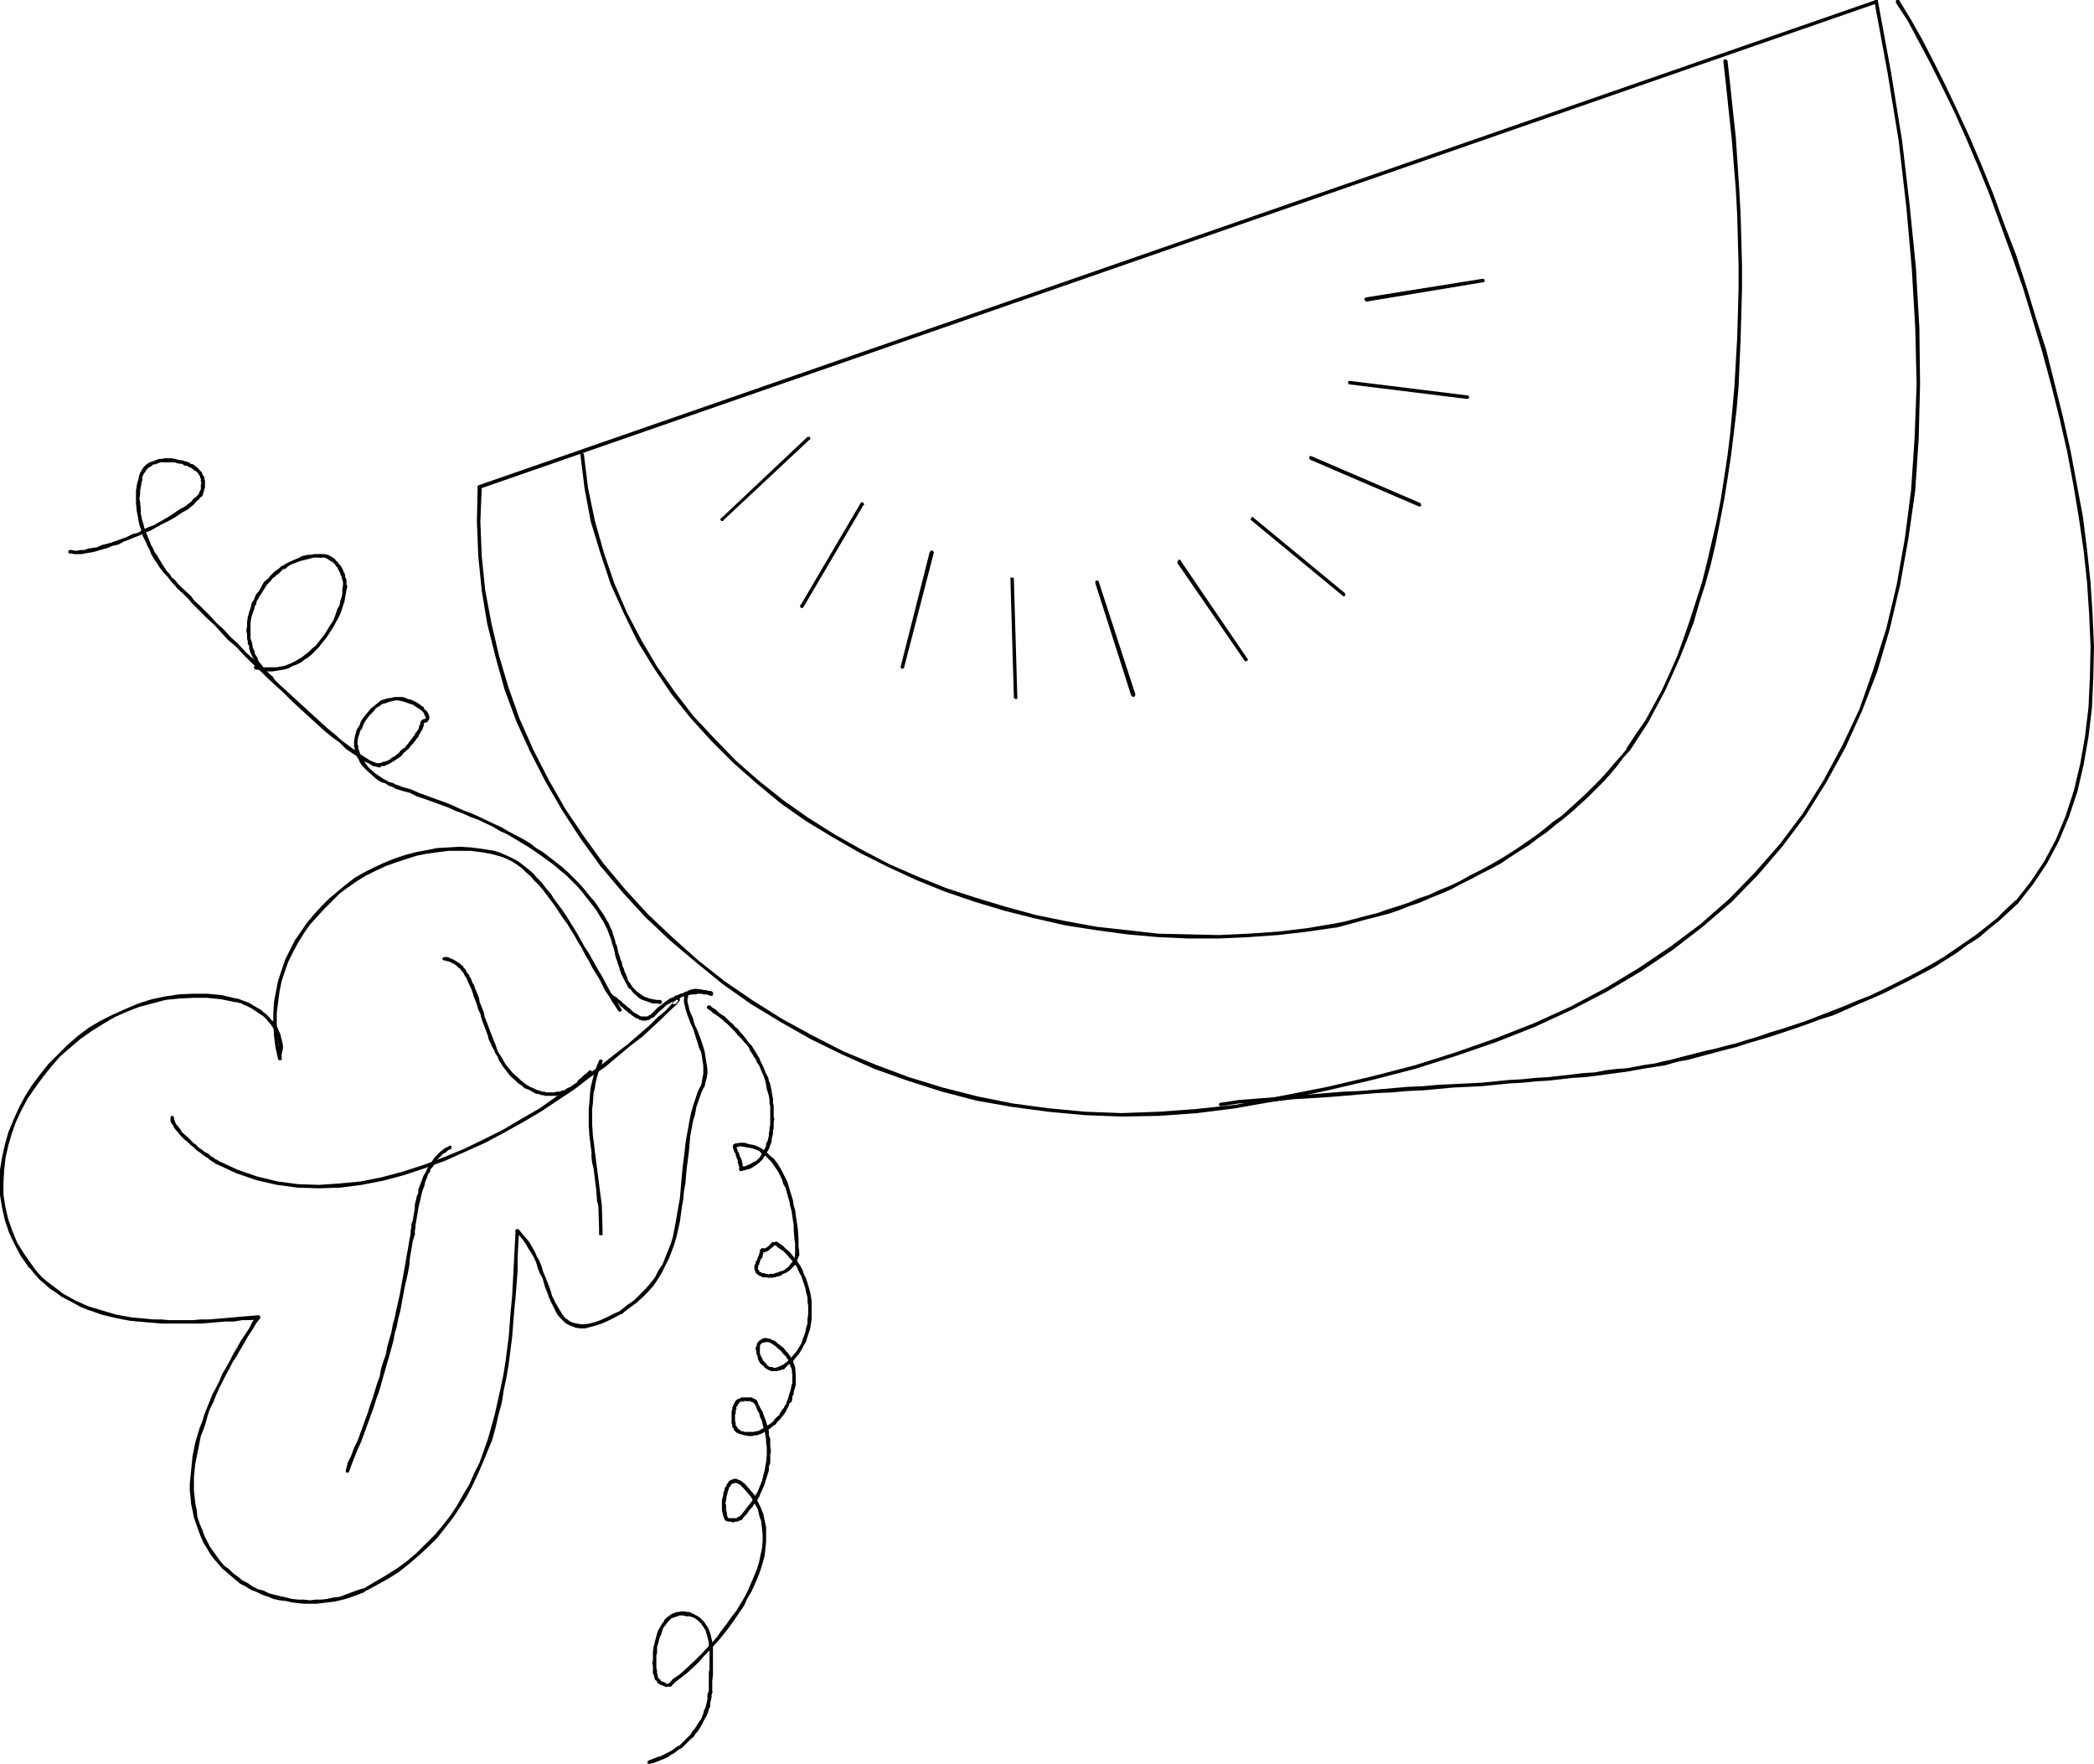 <?xml version="1.0" encoding="UTF-8" standalone="no"?>
<svg
   version="1.0"
   width="129.724mm"
   height="109.269mm"
   id="svg76"
   sodipodi:docname="Watermelon Slice 2.wmf"
   xmlns:inkscape="http://www.inkscape.org/namespaces/inkscape"
   xmlns:sodipodi="http://sodipodi.sourceforge.net/DTD/sodipodi-0.dtd"
   xmlns="http://www.w3.org/2000/svg"
   xmlns:svg="http://www.w3.org/2000/svg">
  <sodipodi:namedview
     id="namedview76"
     pagecolor="#ffffff"
     bordercolor="#000000"
     borderopacity="0.25"
     inkscape:showpageshadow="2"
     inkscape:pageopacity="0.0"
     inkscape:pagecheckerboard="0"
     inkscape:deskcolor="#d1d1d1"
     inkscape:document-units="mm" />
  <defs
     id="defs1">
    <pattern
       id="WMFhbasepattern"
       patternUnits="userSpaceOnUse"
       width="6"
       height="6"
       x="0"
       y="0" />
  </defs>
  <path
     style="fill:#000000;fill-opacity:1;fill-rule:evenodd;stroke:none"
     d="M 444.723,0.162 V 0 h -0.162 v 0 h -0.323 -0.162 v 0 l -0.162,0.162 v 0 0.323 0.162 l 2.747,4.201 2.586,4.847 2.747,5.17 2.747,5.494 2.909,5.978 2.747,6.14 2.747,6.463 2.747,6.786 2.586,7.109 2.586,7.109 2.586,7.432 2.262,7.432 2.262,7.594 2.101,7.756 1.939,7.756 1.778,7.756 1.454,7.756 1.293,7.756 1.131,7.756 0.808,7.594 0.485,7.432 0.323,7.432 -0.162,7.271 -0.323,6.948 -0.808,6.786 -1.131,6.463 -1.454,6.14 -1.939,5.978 -2.262,5.494 -2.747,5.17 -3.232,4.847 -3.555,4.524 V 210.856 l -0.162,0.162 v 0 0.323 0.162 h 0.162 l 0.162,0.162 v 0 h 0.162 0.162 l 0.162,-0.162 v 0 l 3.555,-4.524 3.232,-4.847 2.747,-5.17 2.424,-5.817 1.939,-5.817 1.454,-6.301 1.131,-6.463 0.808,-6.786 0.323,-7.109 0.162,-7.271 -0.323,-7.432 -0.485,-7.594 -0.808,-7.594 -0.97,-7.756 -1.454,-7.756 -1.454,-7.756 -1.778,-7.917 -1.939,-7.756 -1.939,-7.756 -2.424,-7.594 -2.262,-7.432 -2.424,-7.432 -2.747,-7.109 -2.586,-7.109 -2.747,-6.786 -2.747,-6.463 -2.909,-6.301 -2.747,-5.817 -2.747,-5.494 -2.747,-5.332 -2.747,-4.847 z"
     id="path1" />
  <path
     style="fill:#000000;fill-opacity:1;fill-rule:evenodd;stroke:none"
     d="m 472.518,211.502 v -0.162 0 -0.323 0 -0.162 h -0.162 -0.162 -0.162 -0.162 v 0 l -2.262,2.1 -2.101,2.1 -2.262,1.777 -2.424,1.939 -2.586,1.777 -2.586,1.777 -2.586,1.777 -2.747,1.616 -2.909,1.616 -2.747,1.454 -2.909,1.454 -2.909,1.454 -3.07,1.454 -2.909,1.131 -3.07,1.293 -2.909,1.131 -2.909,1.131 -2.909,1.131 -2.909,0.969 -2.909,0.969 -2.747,0.808 -2.747,0.969 -2.747,0.808 -2.586,0.808 -2.586,0.646 -2.424,0.646 -2.262,0.485 -4.363,1.131 -1.939,0.485 -1.778,0.485 -1.616,0.323 v 0 l -0.162,0.162 v 0 l -0.162,0.162 v 0.162 l 0.162,0.323 v 0 l 0.162,0.162 h 0.162 0.162 l 1.616,-0.485 1.778,-0.485 1.939,-0.323 4.202,-1.131 2.424,-0.646 2.424,-0.646 2.586,-0.646 2.424,-0.808 2.747,-0.808 2.747,-0.808 2.909,-0.969 2.909,-0.969 2.747,-0.969 3.07,-1.131 3.07,-0.969 2.909,-1.293 2.909,-1.293 3.07,-1.293 2.909,-1.293 2.909,-1.454 2.909,-1.454 2.747,-1.454 3.07,-1.616 2.747,-1.777 2.586,-1.616 2.586,-1.939 2.586,-1.616 2.424,-2.1 2.424,-1.939 2.101,-1.939 z"
     id="path2" />
  <path
     style="fill:#000000;fill-opacity:1;fill-rule:evenodd;stroke:none"
     d="m 389.617,249.473 0.323,-0.162 v 0 l 0.162,-0.162 v -0.162 l -0.162,-0.323 h -0.162 v -0.162 h -0.323 l -1.939,0.485 -2.262,0.323 -4.363,0.808 -2.424,0.162 -2.586,0.323 -2.424,0.485 -2.747,0.162 -2.586,0.323 -2.909,0.323 -2.909,0.323 -2.909,0.162 -3.07,0.323 -3.07,0.162 -3.232,0.323 -3.232,0.323 -6.626,0.323 -3.555,0.162 -3.394,0.323 -3.717,0.162 -3.717,0.323 -3.717,0.323 -3.717,0.323 -3.878,0.162 -4.04,0.323 -7.918,0.646 -4.202,0.323 -4.04,0.323 -4.202,0.323 -4.202,0.646 h -0.162 -0.162 v 0.162 0 l -0.162,0.162 v 0.162 l 0.162,0.162 v 0 l 0.162,0.162 h 0.162 v 0 l 4.202,-0.646 4.202,-0.162 4.202,-0.323 4.202,-0.485 7.918,-0.485 4.04,-0.323 3.717,-0.323 3.878,-0.323 3.717,-0.162 3.555,-0.323 3.717,-0.162 3.555,-0.323 3.394,-0.323 6.787,-0.323 3.232,-0.323 3.232,-0.323 3.07,-0.162 3.07,-0.323 2.909,-0.162 2.909,-0.323 2.747,-0.323 2.747,-0.162 2.747,-0.323 2.424,-0.323 2.424,-0.323 2.424,-0.323 4.525,-0.808 2.101,-0.323 z"
     id="path3" />
  <path
     style="fill:#000000;fill-opacity:1;fill-rule:evenodd;stroke:none"
     d="M 439.713,0.323 439.551,0 v 0 h -0.162 -0.162 -0.162 l -0.162,0.162 v 0 0.323 l 3.07,16.642 2.586,15.834 1.778,15.35 1.293,14.542 0.808,13.895 0.323,13.249 -0.485,12.764 -0.808,11.957 -1.454,11.31 -1.939,10.987 -2.424,10.179 -3.07,9.695 -3.232,9.21 -4.04,8.563 -4.363,8.079 -4.848,7.756 -5.333,7.109 -5.818,6.625 -6.141,6.301 -6.626,5.817 -7.11,5.332 -7.434,5.009 -7.757,4.686 -8.242,4.363 -8.565,3.878 -9.05,3.555 -9.211,3.232 -9.696,3.07 -10.019,2.585 -10.342,2.424 -10.666,2.1 -10.827,2.1 h -0.162 -0.162 v 0.162 l -0.162,0.162 v 0.162 h 0.162 v 0.162 0.162 h 0.162 0.162 l 10.989,-1.939 10.666,-2.262 10.342,-2.424 10.019,-2.585 9.696,-3.07 9.373,-3.232 9.05,-3.555 8.726,-4.039 8.08,-4.201 7.918,-4.686 7.434,-5.009 7.11,-5.494 6.787,-5.817 6.141,-6.301 5.818,-6.786 5.333,-7.109 4.848,-7.756 4.525,-8.24 3.878,-8.564 3.555,-9.21 2.909,-9.856 2.424,-10.341 1.939,-10.826 1.616,-11.31 0.808,-12.118 0.323,-12.764 -0.162,-13.249 -0.808,-14.057 -1.454,-14.542 -1.778,-15.188 -2.586,-15.996 z"
     id="path4" />
  <path
     style="fill:#000000;fill-opacity:1;fill-rule:evenodd;stroke:none"
     d="m 289.264,259.49 h 0.162 l 0.162,-0.162 v 0 l 0.162,-0.162 v -0.162 l -0.162,-0.162 v 0 -0.162 h -0.162 -0.162 l -9.05,0.969 -8.726,0.646 -8.888,0.323 -8.565,-0.323 -8.565,-0.808 -8.403,-1.131 -8.08,-1.616 -8.242,-2.1 -7.918,-2.424 -7.757,-2.908 -7.434,-3.07 -7.272,-3.716 -7.11,-3.878 -6.949,-4.363 -6.626,-4.524 -6.141,-4.847 -5.979,-5.332 -5.818,-5.494 -5.333,-5.817 -5.01,-5.978 -4.686,-6.463 -4.363,-6.463 -3.878,-6.786 -3.555,-6.948 -3.232,-7.271 -2.586,-7.271 -2.262,-7.594 -1.778,-7.594 -1.454,-7.756 -0.808,-7.917 -0.323,-8.079 0.323,-8.079 v -0.162 l -0.162,-0.162 -0.162,-0.162 v 0 h -0.162 l -0.323,0.162 v 0 l -0.162,0.162 v 0.162 l -0.162,8.079 0.323,8.079 0.808,8.079 1.293,7.756 1.939,7.756 2.101,7.594 2.747,7.432 3.232,7.109 3.555,6.948 4.04,6.948 4.202,6.463 4.686,6.463 5.171,6.14 5.333,5.817 5.818,5.494 6.141,5.17 6.141,5.009 6.626,4.686 6.949,4.201 7.11,4.039 7.272,3.555 7.595,3.393 7.757,2.747 8.08,2.585 8.08,2.1 8.242,1.454 8.403,1.131 8.726,0.808 8.565,0.323 8.888,-0.162 8.888,-0.646 z"
     id="path5" />
  <path
     style="fill:#000000;fill-opacity:1;fill-rule:evenodd;stroke:none"
     d="m 112.15,113.588 h -0.162 v 0.162 l -0.162,0.162 v 0.162 l 0.162,0.162 v 0 l 0.323,0.162 h 0.162 L 439.39,0.808 h 0.162 V 0.646 l 0.162,-0.162 v -0.323 0 L 439.551,0 h -0.162 -0.162 z"
     id="path6" />
  <path
     style="fill:#000000;fill-opacity:1;fill-rule:evenodd;stroke:none"
     d="m 136.713,106.317 v 0 l -0.162,-0.162 v 0 l -0.162,-0.162 v 0 h -0.323 v 0 l -0.162,0.162 v 0 0.162 0.162 l 0.97,7.917 1.454,7.756 2.262,7.432 2.424,7.271 3.07,6.786 3.232,6.625 3.878,6.301 4.04,5.978 4.525,5.655 4.848,5.332 5.171,5.17 5.333,4.686 5.656,4.686 5.979,4.201 6.141,3.716 6.464,3.716 6.464,3.232 6.626,3.07 6.787,2.747 7.11,2.424 6.949,2.1 7.11,1.777 7.11,1.616 7.272,1.131 7.11,0.969 7.272,0.646 7.11,0.323 h 7.11 l 6.949,-0.323 6.949,-0.485 6.949,-0.808 6.626,-0.969 0.323,-0.162 v -0.162 h 0.162 v -0.323 l -0.162,-0.162 h -0.162 v -0.162 h -0.162 l -6.787,1.131 -6.787,0.808 -6.949,0.485 -6.949,0.323 -7.11,-0.162 -7.11,-0.162 -7.11,-0.808 -7.272,-0.808 -7.11,-1.293 -7.11,-1.454 -7.11,-1.939 -6.949,-2.1 -6.949,-2.262 -6.787,-2.747 -6.626,-2.908 -6.464,-3.393 -6.302,-3.555 -6.141,-3.878 -5.979,-4.201 -5.656,-4.524 -5.333,-4.686 -5.01,-5.17 -4.848,-5.17 -4.363,-5.655 -4.202,-5.978 -3.717,-6.301 -3.394,-6.463 -2.909,-6.786 -2.424,-7.109 -2.101,-7.432 -1.616,-7.756 z"
     id="path7" />
  <path
     style="fill:#000000;fill-opacity:1;fill-rule:evenodd;stroke:none"
     d="m 312.857,216.188 -0.323,0.162 v 0 l -0.162,0.162 v 0.162 l 0.162,0.323 v 0 l 0.162,0.162 h 0.323 l 2.424,-0.646 4.686,-1.293 2.586,-0.646 2.424,-0.646 2.424,-0.808 2.424,-0.969 2.424,-0.808 2.586,-1.131 2.424,-0.969 2.262,-0.969 2.424,-1.293 2.262,-1.131 2.424,-1.293 2.262,-1.131 2.424,-1.293 2.101,-1.454 2.262,-1.454 2.101,-1.293 2.101,-1.616 2.101,-1.454 1.939,-1.616 2.101,-1.616 1.939,-1.616 1.939,-1.777 1.778,-1.616 3.555,-3.555 1.616,-1.777 1.616,-1.939 1.454,-1.939 1.616,-1.777 v 0 -0.162 -0.162 -0.162 0 l -0.162,-0.162 v 0 h -0.323 v 0 h -0.162 l -0.162,0.162 h 0.162 l -1.454,1.777 -1.616,1.777 -1.616,1.939 -1.616,1.777 -3.555,3.555 -1.778,1.616 -1.939,1.777 -1.778,1.616 -2.101,1.454 -1.939,1.616 -2.101,1.616 -2.101,1.454 -2.101,1.454 -2.262,1.454 -2.101,1.293 -2.262,1.293 -2.424,1.293 -2.262,1.131 -2.262,1.293 -2.424,1.131 -2.424,0.969 -2.424,1.131 -2.424,0.808 -2.262,0.969 -2.424,0.808 -2.586,0.808 -2.262,0.808 -2.586,0.646 -4.848,1.293 -2.424,0.485 z"
     id="path8" />
  <path
     style="fill:#000000;fill-opacity:1;fill-rule:evenodd;stroke:none"
     d="m 380.891,175.148 v 0 0.323 0 l 0.162,0.162 v 0.162 h 0.162 0.162 0.162 v -0.162 h 0.162 l 2.101,-3.232 2.101,-3.232 3.878,-7.271 1.778,-3.878 1.778,-4.039 1.616,-4.039 1.616,-4.201 1.293,-4.524 1.454,-4.524 1.293,-4.686 1.131,-4.847 1.939,-10.018 0.808,-5.009 0.808,-5.332 0.646,-5.332 0.646,-5.332 0.485,-5.494 0.485,-11.472 0.162,-5.655 0.162,-5.817 v -5.655 l -0.162,-5.978 -0.162,-5.817 -0.323,-5.978 -0.808,-12.118 -0.646,-5.978 -0.646,-6.14 -0.646,-5.817 -0.162,-0.162 v 0 l -0.162,-0.162 v 0 h -0.162 v 0 h -0.162 -0.162 v 0.162 0 l -0.162,0.162 v 0.162 l 0.646,5.817 0.646,6.14 0.646,5.978 0.97,11.957 0.323,5.978 0.162,5.817 0.162,5.978 v 5.655 l -0.162,5.817 -0.162,5.655 -0.646,11.31 -0.485,5.494 -0.485,5.332 -0.646,5.332 -0.808,5.332 -0.808,5.17 -0.97,5.009 -1.131,4.847 -1.131,4.847 -1.131,4.524 -1.454,4.524 -1.454,4.524 -1.454,4.201 -1.454,4.039 -1.778,4.039 -1.778,3.878 -3.878,7.109 -2.262,3.232 z"
     id="path9" />
  <path
     style="fill:#000000;fill-opacity:1;fill-rule:evenodd;stroke:none"
     d="m 144.793,236.708 v 0 l 0.162,0.162 h 0.323 v 0 l 0.162,-0.162 0.162,-0.162 v -0.162 l -0.162,-0.162 -1.454,-2.424 -0.808,-1.131 -0.646,-1.131 -1.454,-2.747 -1.616,-2.747 -0.808,-1.454 -0.808,-1.454 -0.97,-1.454 -0.808,-1.454 -0.808,-1.454 -1.778,-2.908 -0.808,-1.293 -0.97,-1.454 -0.97,-1.293 -0.97,-1.293 -0.808,-1.293 -1.131,-1.293 -0.97,-1.293 -1.131,-1.131 -0.808,-0.969 -1.131,-0.969 -2.262,-1.777 -1.131,-0.646 -1.293,-0.646 -1.131,-0.485 -1.131,-0.485 -1.131,-0.323 h -0.323 v 0 l -0.162,0.162 v 0.162 0.323 0 0.162 h 0.323 -0.162 l 1.131,0.323 1.131,0.323 1.131,0.485 1.293,0.646 0.97,0.646 1.131,0.808 0.97,0.969 1.131,0.969 0.808,0.969 1.131,1.131 0.97,1.131 0.97,1.293 0.97,1.293 0.97,1.293 0.808,1.293 0.97,1.454 0.97,1.293 1.778,2.908 0.808,1.454 0.808,1.293 0.808,1.616 0.808,1.293 0.808,1.616 1.616,2.585 1.454,2.908 0.808,1.131 0.646,1.131 z"
     id="path10" />
  <path
     style="fill:#000000;fill-opacity:1;fill-rule:evenodd;stroke:none"
     d="m 115.544,200.03 h 0.162 0.162 v 0 l 0.162,-0.323 v -0.162 -0.162 h -0.162 l -0.162,-0.162 -2.909,-0.485 -2.586,-0.323 -2.586,-0.162 -2.586,0.162 -2.747,0.162 -2.424,0.485 -2.586,0.485 -2.424,0.646 -2.424,0.808 -2.424,0.969 -2.424,1.131 -2.262,1.131 -2.262,1.293 -2.101,1.616 -1.939,1.616 -1.939,1.616 -1.778,1.777 -1.778,1.939 -1.616,1.939 -1.454,2.1 -1.454,2.1 -1.131,2.262 -1.131,2.262 -0.808,2.424 -0.808,2.424 -0.485,2.424 -0.485,2.585 -0.162,2.585 v 2.585 l 0.162,2.747 0.323,2.585 0.646,2.908 v 0 l 0.162,0.162 v 0 h 0.162 0.162 0.162 0.162 v -0.162 0 -0.323 l -0.646,-2.747 -0.323,-2.585 -0.162,-2.585 v -2.585 l 0.323,-2.585 0.323,-2.424 0.485,-2.424 0.808,-2.424 0.808,-2.262 1.131,-2.262 1.131,-2.1 1.293,-2.1 1.454,-2.1 1.616,-1.777 1.778,-1.939 1.778,-1.777 1.778,-1.777 1.939,-1.454 2.101,-1.454 2.101,-1.293 2.262,-1.131 2.424,-1.131 2.262,-0.808 2.424,-0.808 2.586,-0.808 2.424,-0.485 2.424,-0.323 2.586,-0.323 h 2.586 2.586 l 2.586,0.323 z"
     id="path11" />
  <path
     style="fill:#000000;fill-opacity:1;fill-rule:evenodd;stroke:none"
     d="m 65.125,247.695 v 0.323 0 l 0.162,0.162 h 0.162 0.162 0.162 0.162 v -0.323 -0.969 l 0.162,-0.646 0.162,-0.808 v -0.646 l -0.162,-0.808 -0.323,-1.293 -0.162,-0.646 -0.323,-0.646 -0.162,-0.485 -0.323,-0.646 -0.485,-0.485 -0.323,-0.646 -0.485,-0.323 -0.323,-0.485 -0.97,-0.969 -0.485,-0.323 -0.485,-0.485 -1.939,-1.131 -0.485,-0.323 -0.97,-0.485 -0.485,-0.162 -0.485,-0.162 -0.808,-0.323 -0.485,-0.162 h -0.485 0.162 -0.323 v 0 l -0.162,0.162 v 0.162 h -0.162 v 0.162 l 0.162,0.162 v 0.162 h 0.162 v 0 h 0.162 0.323 l 0.323,0.162 0.808,0.162 0.485,0.323 0.485,0.162 0.97,0.485 0.323,0.162 1.939,1.293 0.485,0.323 0.485,0.323 0.808,0.808 0.323,0.485 0.485,0.485 0.323,0.485 0.323,0.485 0.323,0.485 0.323,0.485 0.162,0.646 0.162,0.646 0.162,1.131 0.162,0.646 v 0.646 0.646 l -0.162,0.808 v 0.969 z"
     id="path12" />
  <path
     style="fill:#000000;fill-opacity:1;fill-rule:evenodd;stroke:none"
     d="m 54.944,234.608 h 0.323 0.162 v 0 -0.162 l 0.162,-0.162 v -0.162 l -0.162,-0.162 v 0 l -0.162,-0.162 v 0 l -3.394,-0.808 -3.394,-0.323 h -3.232 l -3.394,0.162 -3.232,0.485 -3.07,0.646 -3.07,0.969 -3.07,1.293 -2.909,1.293 -2.909,1.454 -2.747,1.616 -2.586,1.939 -2.424,2.1 -2.262,2.262 -2.262,2.262 -1.939,2.424 -1.939,2.585 -1.616,2.585 -1.454,2.747 -1.293,2.908 -1.131,2.747 -0.808,2.908 -0.646,2.908 L 0,273.87 v 3.07 2.908 l 0.485,2.908 0.646,2.908 0.97,2.908 1.293,2.747 1.454,2.747 1.939,2.747 h 0.162 v 0.162 h 0.162 0.162 0.162 v -0.162 h 0.162 v 0 -0.323 -0.162 0 0 l -1.939,-2.747 -1.616,-2.585 -1.131,-2.747 -0.97,-2.747 -0.646,-2.747 -0.485,-3.07 v -2.747 l 0.162,-2.908 0.323,-2.908 0.646,-2.908 0.808,-2.747 0.97,-2.747 1.293,-2.747 1.454,-2.747 1.778,-2.585 1.778,-2.424 1.939,-2.424 2.101,-2.424 2.424,-2.1 2.262,-1.939 2.747,-1.939 2.586,-1.616 2.747,-1.616 2.909,-1.293 2.909,-1.131 3.07,-0.808 3.07,-0.808 3.232,-0.323 3.232,-0.162 h 3.232 l 3.232,0.323 z"
     id="path13" />
  <path
     style="fill:#000000;fill-opacity:1;fill-rule:evenodd;stroke:none"
     d="m 7.595,296.329 -0.162,-0.162 v 0 H 7.11 v 0 l -0.162,0.162 H 6.787 v 0 0.323 0.162 h 0.162 l 0.97,1.293 1.293,1.454 1.131,0.969 1.454,1.293 1.293,0.808 1.293,0.969 3.07,1.616 1.454,0.808 1.616,0.646 1.454,0.485 1.778,0.646 3.394,0.808 1.616,0.323 1.778,0.323 1.778,0.162 1.778,0.162 3.717,0.323 h 1.778 5.656 1.778 l 1.939,-0.162 1.939,-0.162 1.939,-0.162 h 1.939 l 1.939,-0.323 h 1.778 l 2.101,-0.162 v 0 l 0.162,-0.162 v -0.162 h 0.162 v -0.162 -0.162 -0.162 h -0.162 v 0 l -0.162,-0.162 h -0.162 l -2.101,0.162 -1.778,0.162 -1.939,0.162 -1.778,0.162 -1.939,0.162 -1.939,0.162 h -1.939 l -1.778,0.162 h -5.656 l -1.778,-0.162 H 35.875 l -1.616,-0.162 -1.778,-0.162 -1.778,-0.162 -1.778,-0.323 -1.778,-0.323 -3.232,-0.969 -1.616,-0.485 -1.616,-0.485 -1.454,-0.646 -1.454,-0.646 -1.454,-0.808 -1.454,-0.808 -1.293,-0.969 -1.293,-0.969 -1.293,-0.969 -1.293,-1.131 -1.131,-1.293 z"
     id="path14" />
  <path
     style="fill:#000000;fill-opacity:1;fill-rule:evenodd;stroke:none"
     d="m 60.923,308.609 v 0 -0.162 l -0.162,-0.323 v 0 l -0.162,-0.162 h -0.162 l -0.323,0.162 v 0 l -0.97,1.293 -0.808,1.616 -0.97,1.454 -0.97,1.454 -0.808,1.454 -0.97,1.616 -0.808,1.616 -0.808,1.454 -0.97,1.616 -0.646,1.616 -0.808,1.616 -0.808,1.454 -0.646,1.616 -0.646,1.616 -0.646,1.616 -0.485,1.616 -0.646,1.616 -0.485,1.616 -0.485,1.616 -0.323,1.616 -0.323,1.616 -0.162,1.616 -0.162,1.616 -0.162,1.616 -0.162,1.616 v 1.616 l 0.162,1.454 0.162,1.777 0.323,1.454 0.323,1.616 0.485,1.454 0.646,1.777 v 0 l 0.162,0.162 v 0 l 0.162,0.162 h 0.162 l 0.162,-0.162 V 358.536 h 0.162 v -0.162 -0.162 l -0.646,-1.616 -0.485,-1.454 -0.162,-1.616 -0.323,-1.454 -0.162,-1.616 -0.162,-1.454 v -1.616 -1.616 l 0.162,-1.616 0.162,-1.454 0.323,-1.616 0.323,-1.616 0.323,-1.616 0.323,-1.616 0.646,-1.616 0.485,-1.454 0.485,-1.777 0.485,-1.454 0.808,-1.616 0.646,-1.616 0.646,-1.454 0.808,-1.616 0.808,-1.616 0.808,-1.454 0.808,-1.616 0.97,-1.454 0.808,-1.454 0.97,-1.616 0.808,-1.454 0.97,-1.454 0.97,-1.616 z"
     id="path15" />
  <path
     style="fill:#000000;fill-opacity:1;fill-rule:evenodd;stroke:none"
     d="m 47.349,358.213 v -0.162 h -0.162 -0.162 v -0.162 h -0.162 l -0.162,0.162 h -0.162 v 0.162 0.162 0.162 l 0.485,1.293 0.646,1.454 0.808,1.293 0.646,1.131 0.808,1.131 1.131,1.293 0.97,1.131 0.97,0.808 2.262,1.939 0.97,0.808 1.293,0.646 1.293,0.808 1.293,0.485 1.293,0.646 1.454,0.485 1.131,0.485 1.454,0.323 1.454,0.162 1.454,0.323 1.293,0.162 1.454,0.162 h 1.454 1.454 l 1.454,-0.162 1.293,-0.162 1.454,-0.162 1.454,-0.323 1.293,-0.323 1.454,-0.485 1.293,-0.485 1.293,-0.485 0.162,-0.162 h 0.162 v 0 -0.162 -0.162 -0.323 h -0.162 l -0.162,-0.162 h -0.162 v 0.162 -0.162 l -1.454,0.485 -1.293,0.485 -1.293,0.485 -1.293,0.485 -1.454,0.162 -1.454,0.323 -1.293,0.162 h -1.293 l -1.454,0.162 -1.454,-0.162 h -1.293 l -1.454,-0.162 -1.293,-0.323 -1.454,-0.323 -1.293,-0.323 -1.293,-0.323 -1.293,-0.646 -1.293,-0.323 -1.293,-0.646 -1.131,-0.808 -1.293,-0.646 -0.97,-0.808 -1.131,-0.808 -0.97,-0.969 -1.131,-0.808 -0.97,-1.131 -0.808,-1.131 -0.808,-1.131 -0.808,-1.131 -0.646,-1.293 -0.646,-1.293 z"
     id="path16" />
  <path
     style="fill:#000000;fill-opacity:1;fill-rule:evenodd;stroke:none"
     d="m 84.84,372.108 h -0.162 l -0.162,0.162 v 0 0.162 l 0.162,0.323 v 0 l 0.162,0.162 h 0.162 l 0.162,-0.162 2.747,-1.454 2.909,-1.616 2.586,-1.616 2.424,-1.939 2.424,-2.1 2.101,-1.939 2.101,-2.1 1.778,-2.262 1.778,-2.262 1.616,-2.424 1.616,-2.585 1.293,-2.424 1.293,-2.747 1.131,-2.585 1.131,-2.747 1.131,-2.747 0.808,-2.908 0.646,-2.908 0.808,-2.908 0.485,-3.07 0.646,-3.07 0.485,-2.908 0.808,-6.301 0.485,-6.14 0.323,-3.232 0.485,-6.301 v -3.07 l 0.162,-3.232 0.162,-2.908 v -0.162 0 -0.162 h -0.162 l -0.162,-0.162 h -0.162 l -0.162,0.162 v 0 h -0.162 v 0.162 0.162 l -0.162,2.908 -0.162,3.232 -0.162,3.07 -0.323,6.14 -0.323,3.232 -0.485,6.301 -0.808,6.14 -0.485,2.908 -0.646,3.07 -0.646,2.908 -0.646,2.908 -0.808,2.908 -0.808,2.908 -0.97,2.747 -0.97,2.747 -1.293,2.585 -1.131,2.585 -1.454,2.424 -1.454,2.585 -1.616,2.424 -1.778,2.262 -1.778,2.1 -2.101,2.1 -2.101,2.1 -2.262,1.939 -2.424,1.777 -2.586,1.616 -2.747,1.616 z"
     id="path17" />
  <path
     style="fill:#000000;fill-opacity:1;fill-rule:evenodd;stroke:none"
     d="m 121.523,287.928 h -0.162 l -0.162,-0.162 h -0.162 l -0.162,0.162 v 0 l -0.162,0.162 v 0 0.323 0.162 h 0.162 l 0.808,0.808 0.808,0.969 0.646,0.969 0.646,1.131 0.646,0.969 0.646,1.131 0.485,1.131 0.323,1.131 0.485,1.293 0.646,1.131 0.646,2.262 0.485,1.131 0.323,0.969 0.485,1.131 0.485,0.969 0.97,1.939 0.485,0.646 0.808,0.808 0.646,0.646 0.808,0.485 0.808,0.323 0.808,0.323 1.131,0.162 h 1.131 l 1.131,-0.323 1.293,-0.323 1.454,-0.485 1.454,-0.646 1.616,-0.808 1.778,-0.969 v 0 h 0.162 v -0.162 h 0.162 v -0.323 l -0.162,-0.162 v 0 h -0.162 v -0.162 h -0.323 l -0.162,0.162 h 0.162 l -1.778,0.808 -1.616,0.808 -1.454,0.646 -1.293,0.485 -1.293,0.323 -1.131,0.162 h -0.97 l -0.808,-0.162 -0.808,-0.162 -0.808,-0.323 -0.646,-0.485 -0.646,-0.485 -0.485,-0.646 -0.485,-0.808 -0.97,-1.616 -0.485,-0.969 -0.485,-0.969 -0.323,-1.131 -0.323,-0.969 -0.97,-2.424 -0.485,-1.131 -0.323,-1.131 -0.485,-1.293 -0.646,-1.131 -0.485,-1.131 -0.646,-1.131 -0.646,-1.131 -0.808,-0.969 -0.97,-1.131 z"
     id="path18" />
  <path
     style="fill:#000000;fill-opacity:1;fill-rule:evenodd;stroke:none"
     d="m 145.278,306.832 v 0 0.162 h -0.162 v 0.323 h 0.162 v 0.162 h 0.162 v 0.162 h 0.323 v -0.162 l 3.232,-2.424 1.454,-1.293 1.293,-1.293 1.293,-1.454 0.97,-1.454 0.97,-1.616 0.808,-1.616 0.808,-1.616 0.646,-1.616 0.646,-1.777 0.485,-1.616 0.808,-3.555 0.485,-3.555 0.323,-1.777 0.162,-1.939 0.323,-1.777 0.162,-1.777 0.162,-1.777 0.485,-3.716 0.162,-1.777 0.162,-1.939 0.646,-3.555 0.485,-1.616 0.323,-1.777 1.131,-3.232 0.646,-1.454 0.162,-0.162 v -0.162 l -0.162,-0.162 v 0 l -0.162,-0.162 v 0 h -0.323 v 0 l -0.162,0.162 v 0 l -0.808,1.616 -1.131,3.393 -0.485,1.777 -0.323,1.616 -0.646,3.555 -0.323,1.939 -0.162,1.777 -0.485,3.716 -0.162,1.777 -0.162,1.777 -0.162,1.939 -0.162,1.777 -0.323,1.777 -0.646,3.716 -0.646,3.393 -0.485,1.616 -0.646,1.616 -0.646,1.616 -0.646,1.616 -0.97,1.454 -0.808,1.616 -1.131,1.454 -1.131,1.293 -1.293,1.293 -1.293,1.293 -1.616,1.131 z"
     id="path19" />
  <path
     style="fill:#000000;fill-opacity:1;fill-rule:evenodd;stroke:none"
     d="m 164.185,253.997 v 0.162 0.162 0.162 h 0.162 v 0.162 h 0.162 0.162 0.162 v -0.162 l 0.162,-0.162 0.162,-0.808 0.323,-1.131 0.162,-0.969 V 250.442 l -0.162,-1.131 -0.162,-0.969 -0.323,-2.1 -0.323,-1.131 -0.323,-0.969 -0.323,-0.969 -0.808,-2.1 -0.485,-0.969 -0.323,-0.969 -0.162,-0.808 -0.485,-0.969 -0.323,-0.808 -0.162,-0.808 -0.162,-0.646 -0.162,-0.646 v -0.485 l 0.162,-0.485 v -0.323 l 0.162,-0.323 0.323,-0.162 0.485,-0.162 0.485,-0.162 h 0.646 l 0.97,0.162 0.97,0.162 1.293,0.485 h 0.323 v -0.162 h 0.162 v 0 -0.162 -0.323 0 -0.162 h -0.162 v -0.162 l -1.454,-0.323 -1.131,-0.162 -0.97,-0.162 h -0.646 l -0.808,0.162 -0.485,0.162 -0.485,0.323 -0.323,0.646 -0.323,0.485 v 0.646 0.646 l 0.162,0.808 0.162,0.646 0.162,0.646 0.323,0.969 0.323,0.808 0.323,0.969 0.485,0.969 0.323,0.808 0.646,2.1 0.323,0.969 0.323,1.131 0.485,0.969 0.162,0.969 0.162,1.131 0.162,0.969 v 0.969 0.969 l -0.162,0.808 -0.162,0.969 -0.162,0.969 z"
     id="path20" />
  <path
     style="fill:#000000;fill-opacity:1;fill-rule:evenodd;stroke:none"
     d="m 166.448,233.153 h 0.323 v -0.162 h 0.162 v 0 -0.162 -0.323 0 -0.162 h -0.162 v -0.162 l -0.646,-0.162 h -0.485 l -0.485,-0.162 h -0.485 l -0.485,-0.162 -0.485,0.162 -0.485,-0.162 -0.485,0.162 h -0.485 l -0.485,0.162 h -0.485 l -0.323,0.162 h -0.485 l -0.485,0.323 -0.646,0.162 -0.323,0.162 -0.323,0.162 -0.646,0.162 -0.323,0.323 -0.97,0.323 -0.323,0.323 -0.485,0.323 -0.485,0.323 -0.323,0.323 -0.485,0.323 -0.808,0.646 -1.454,1.454 v 0 0.162 0.323 0 0.162 h 0.162 v 0.162 h 0.323 v -0.162 h 0.162 l 1.454,-1.454 0.808,-0.646 0.323,-0.323 0.323,-0.323 0.485,-0.323 0.485,-0.162 0.323,-0.323 0.323,-0.162 0.646,-0.162 0.323,-0.323 0.323,-0.162 0.485,-0.162 0.485,-0.323 h 0.323 l 0.485,-0.162 0.323,-0.162 h 0.485 l 0.485,-0.162 h 0.323 0.646 l 0.485,-0.162 h 0.323 0.485 l 0.485,0.162 h 0.485 0.323 l 0.485,0.162 z"
     id="path21" />
  <path
     style="fill:#000000;fill-opacity:1;fill-rule:evenodd;stroke:none"
     d="m 153.035,238.162 0.162,-0.162 v 0 -0.323 0 l -0.162,-0.162 v 0 l -0.162,-0.162 h -0.323 v 0.162 h -0.162 0.162 l -0.485,0.162 -0.485,0.323 v 0 h -0.323 -0.808 -0.162 -0.162 l -0.323,-0.162 -0.323,-0.162 -0.162,-0.162 -0.323,-0.162 -0.646,-0.323 -0.323,-0.323 -0.323,-0.323 -0.162,-0.162 -0.646,-0.485 -0.323,-0.323 -0.646,-0.485 -0.646,-0.646 -0.323,-0.162 -0.323,-0.323 -0.323,-0.323 -0.323,-0.162 -0.323,-0.162 -0.162,-0.162 v 0 l -0.162,-0.162 h -0.162 l -0.162,0.162 h -0.162 v 0 0.162 0.323 0 0.162 h 0.162 -0.162 l 0.323,0.162 0.485,0.323 0.162,0.162 0.162,0.162 0.485,0.323 0.323,0.162 0.485,0.646 0.646,0.485 0.323,0.323 0.646,0.485 0.323,0.323 0.323,0.162 0.323,0.323 0.485,0.323 0.485,0.323 0.323,0.162 h 0.323 l 0.162,0.323 h 0.323 l 0.485,0.162 h 0.808 l 0.485,-0.162 h 0.323 l 0.485,-0.485 0.323,-0.162 z"
     id="path22" />
  <path
     style="fill:#000000;fill-opacity:1;fill-rule:evenodd;stroke:none"
     d="m 157.56,234.446 v 0 l -0.162,0.162 v 0.162 l 0.162,0.323 v 0 h 0.162 0.162 0.323 l 0.646,-0.808 -0.323,-0.162 -0.162,-0.323 -0.485,0.646 -2.101,2.262 -1.778,1.454 -1.939,1.939 -2.262,1.939 -2.586,2.262 -2.909,2.262 -3.07,2.424 -3.555,2.585 -3.555,2.585 -3.878,2.585 -3.878,2.747 -4.202,2.424 -4.363,2.585 -4.525,2.262 -4.686,2.262 -4.686,1.939 -4.686,1.777 -5.01,1.616 -4.848,1.293 -4.848,0.969 -5.01,0.485 -4.848,0.323 -4.848,-0.162 -4.848,-0.646 -4.686,-1.131 -4.686,-1.616 -4.525,-2.1 v 0 h -0.323 -0.162 v 0.162 l -0.162,0.162 v 0 0.162 0.162 l 0.162,0.162 h 0.162 l 4.525,2.1 4.686,1.616 4.848,1.131 4.848,0.646 5.01,0.162 5.01,-0.162 5.01,-0.646 5.01,-0.969 4.848,-1.293 4.848,-1.616 4.848,-1.777 4.686,-2.1 4.686,-2.1 4.525,-2.424 4.363,-2.424 4.363,-2.585 3.878,-2.585 3.878,-2.585 3.555,-2.747 3.555,-2.424 3.07,-2.585 2.909,-2.424 2.747,-2.1 2.262,-2.1 1.939,-1.777 1.616,-1.616 2.262,-2.1 0.646,-0.808 v -0.808 l -0.808,0.162 z"
     id="path23" />
  <path
     style="fill:#000000;fill-opacity:1;fill-rule:evenodd;stroke:none"
     d="m 50.742,272.578 v 0 h 0.323 v 0 h 0.162 v -0.162 -0.162 -0.162 -0.162 0 l -0.162,-0.162 0.162,0.162 -0.323,-0.323 -0.323,-0.162 h -0.162 l -0.162,-0.162 -0.323,-0.323 -0.485,-0.162 -0.323,-0.323 -0.323,-0.323 -0.323,-0.162 -0.646,-0.323 -0.323,-0.323 -0.485,-0.323 -0.485,-0.323 -0.323,-0.323 -0.485,-0.485 -0.485,-0.323 -0.485,-0.485 -0.323,-0.323 -0.485,-0.485 -1.293,-1.131 -0.323,-0.485 -0.162,-0.323 -0.646,-0.808 -0.323,-0.323 -0.323,-0.808 -0.162,-0.646 v -0.162 0 l -0.162,-0.162 v -0.162 h -0.162 -0.162 -0.162 v 0.162 l -0.162,0.162 v 0 0.162 0.162 0.485 l 0.162,0.485 0.485,0.646 0.162,0.485 0.646,0.808 0.323,0.323 0.485,0.646 1.131,1.131 0.485,0.323 0.485,0.485 0.485,0.485 0.485,0.323 0.323,0.323 0.485,0.485 0.485,0.323 0.485,0.323 0.323,0.323 0.485,0.323 0.485,0.323 0.323,0.162 0.323,0.323 0.485,0.323 0.162,0.162 0.323,0.162 0.323,0.162 0.162,0.162 0.162,0.162 z"
     id="path24" />
  <path
     style="fill:#000000;fill-opacity:1;fill-rule:evenodd;stroke:none"
     d="m 141.077,248.665 v -0.162 0 -0.162 -0.162 h -0.162 v 0 l -0.162,-0.162 h -0.162 v 0.162 h -0.162 -0.162 v 0.162 l -0.485,1.131 -0.485,1.293 -0.323,1.131 -0.323,1.293 -0.323,1.293 -0.162,1.293 -0.162,2.424 -0.162,1.454 v 1.131 1.293 1.293 l 0.162,2.585 0.162,1.293 0.162,1.293 0.162,1.131 v 1.293 l 0.162,1.293 0.323,1.293 0.162,1.293 0.162,1.293 0.162,1.293 0.162,1.293 0.162,2.424 0.323,1.293 0.162,5.17 v 1.454 0 l 0.162,0.162 v 0 h 0.162 0.162 0.162 0.162 v -0.162 0 -0.162 -1.293 l -0.162,-5.332 -0.162,-1.293 -0.323,-2.424 -0.162,-1.293 -0.162,-1.293 -0.162,-1.293 -0.162,-1.293 -0.162,-1.131 -0.162,-1.293 -0.162,-1.293 -0.162,-1.293 -0.162,-1.293 -0.162,-1.293 -0.162,-2.424 v -1.293 -1.293 -1.131 l 0.162,-1.293 0.162,-2.424 0.323,-1.293 0.162,-1.131 0.323,-1.293 0.323,-1.131 0.485,-1.293 z"
     id="path25" />
  <path
     style="fill:#000000;fill-opacity:1;fill-rule:evenodd;stroke:none"
     d="m 105.525,269.023 h 0.162 v -0.323 -0.162 -0.162 0 l -0.323,-0.162 h -0.162 l -0.162,0.162 h 0.162 l -0.808,0.323 -0.485,0.323 -0.808,0.646 -1.293,1.293 -0.485,0.646 -0.323,0.646 -0.485,0.485 -0.323,0.646 -0.323,0.646 -0.323,0.646 -0.323,0.485 -0.323,0.808 -0.162,0.485 -0.323,0.808 -0.485,1.293 v 0.808 l -0.323,0.646 -0.162,0.808 -0.162,0.646 -0.162,0.646 v 0.808 l -0.485,2.908 -0.323,0.808 v 0.808 l -0.162,0.646 v 0.808 0 0.162 l 0.162,0.162 v 0 h 0.162 l 0.162,0.162 h 0.162 v -0.162 h 0.162 v -0.162 h 0.162 v -0.162 -0.646 l 0.162,-0.808 v -0.646 l 0.162,-0.808 0.485,-2.908 0.162,-0.808 0.162,-0.646 0.162,-0.646 0.162,-0.808 0.162,-0.646 0.162,-0.646 0.485,-1.293 0.162,-0.808 0.162,-0.485 0.323,-0.646 0.162,-0.646 0.485,-0.646 0.162,-0.646 0.485,-0.485 0.323,-0.485 0.323,-0.646 0.323,-0.485 1.454,-1.454 0.646,-0.323 0.485,-0.485 z"
     id="path26" />
  <path
     style="fill:#000000;fill-opacity:1;fill-rule:evenodd;stroke:none"
     d="m 97.121,289.059 v -0.323 h -0.162 l -0.162,-0.162 v 0 h -0.162 -0.162 -0.162 v 0.162 0 l -0.162,0.162 -0.323,1.616 -0.323,1.939 -0.323,1.777 -0.323,1.939 -0.323,1.777 -0.646,3.555 -0.323,1.777 -0.808,3.555 -0.323,1.616 -0.485,1.777 -0.323,1.777 -0.485,1.616 -0.485,1.777 -0.323,1.777 -0.646,1.777 -0.485,1.616 -0.323,1.777 -0.646,1.777 -0.485,1.616 -0.485,1.616 -0.646,1.777 -0.485,1.616 -2.424,6.625 -0.808,1.616 -0.646,1.777 -0.808,1.616 -0.485,1.939 v -0.162 0.162 0.323 0 l 0.162,0.162 v 0 h 0.162 0.323 v 0 -0.162 h 0.162 v -0.162 l 0.646,-1.777 0.646,-1.616 0.646,-1.616 0.808,-1.777 2.424,-6.625 0.646,-1.777 0.485,-1.616 0.646,-1.777 0.485,-1.616 0.485,-1.777 0.485,-1.616 0.485,-1.777 0.485,-1.616 0.485,-1.777 0.485,-1.777 0.323,-1.777 0.485,-1.616 0.323,-1.777 0.485,-1.777 0.323,-1.777 0.323,-1.777 0.323,-1.777 0.808,-3.555 0.323,-1.777 0.162,-1.939 0.323,-1.777 0.323,-1.939 z"
     id="path27" />
  <path
     style="fill:#000000;fill-opacity:1;fill-rule:evenodd;stroke:none"
     d="m 138.491,251.25 v 0 l 0.162,-0.162 v -0.162 l -0.162,-0.162 v 0 l -0.162,-0.162 h -0.162 -0.162 v 0 l -0.162,0.162 v 0 l -0.646,0.646 -0.485,0.323 -0.646,0.646 -0.808,0.646 -0.162,0.485 -0.323,0.162 -0.485,0.323 -0.323,0.162 -0.323,0.323 -0.485,0.162 -0.646,0.323 -0.323,0.323 h -0.485 l -0.646,0.323 h -0.485 -0.323 l -0.485,0.162 h -1.454 -0.485 l -0.323,-0.162 h -0.485 l -0.485,-0.162 -0.323,-0.162 h -0.485 0.162 -0.162 -0.162 v 0 h -0.162 v 0.162 0 l -0.162,0.162 v 0.162 h 0.162 v 0.162 0.162 h 0.162 0.162 0.162 l 0.485,0.162 0.485,0.162 h 0.323 l 0.485,0.162 h 0.485 1.778 0.485 l 0.323,-0.162 h 0.485 l 0.808,-0.323 0.485,-0.162 0.485,-0.162 0.646,-0.485 0.485,-0.162 0.323,-0.323 0.323,-0.162 0.485,-0.323 0.323,-0.323 0.323,-0.323 0.808,-0.646 0.646,-0.646 0.323,-0.323 0.808,-0.646 z"
     id="path28" />
  <path
     style="fill:#000000;fill-opacity:1;fill-rule:evenodd;stroke:none"
     d="m 125.563,256.097 v 0 h 0.162 0.162 v 0 l 0.162,-0.162 v -0.162 h 0.162 v -0.162 l -0.162,-0.162 v 0 l -0.162,-0.162 v 0 l -0.97,-0.485 -0.808,-0.323 -0.808,-0.485 -0.646,-0.485 -0.808,-0.646 -0.485,-0.485 -1.293,-1.131 -1.616,-1.939 -0.485,-0.808 -0.323,-0.646 -0.97,-1.454 -0.323,-0.808 -0.323,-0.969 -0.323,-0.808 -0.323,-0.808 -0.323,-0.808 -0.323,-0.808 -0.646,-1.777 -0.323,-0.808 -0.323,-0.808 -0.162,-0.969 -0.323,-0.808 -0.323,-0.808 -0.323,-0.808 -0.162,-0.969 -0.323,-0.808 -0.323,-0.646 v -0.162 0 h -0.162 v -0.162 h -0.162 -0.162 -0.162 v 0.162 h -0.162 v 0.162 0.323 -0.162 l 0.162,0.808 0.323,0.808 0.323,0.808 0.323,0.969 0.162,0.646 0.485,0.969 0.162,0.808 0.323,0.969 0.323,0.808 0.646,1.777 0.323,0.808 0.162,0.808 0.485,0.969 0.323,0.808 0.485,0.808 0.323,0.808 0.485,0.646 0.323,0.969 0.485,0.646 0.485,0.808 1.616,2.1 1.293,1.131 0.646,0.646 0.808,0.485 0.646,0.646 0.97,0.323 0.808,0.485 z"
     id="path29" />
  <path
     style="fill:#000000;fill-opacity:1;fill-rule:evenodd;stroke:none"
     d="m 110.696,232.507 v 0 h 0.162 l 0.162,0.162 v 0 h 0.323 v 0 l 0.162,-0.162 v 0 -0.162 -0.323 0 l -0.323,-0.646 v -0.162 l -0.162,-0.485 -0.162,-0.323 -0.162,-0.162 -0.162,-0.323 -0.323,-0.969 -0.323,-0.323 v -0.323 l -0.485,-0.485 -0.162,-0.323 -0.162,-0.323 -0.162,-0.323 -0.323,-0.162 -0.162,-0.485 -0.323,-0.162 -0.485,-0.485 -0.323,-0.162 -0.97,-0.646 -1.131,-0.485 -0.323,-0.162 h -0.323 -0.485 0.162 -0.323 v 0 l -0.162,0.162 v 0 l -0.162,0.162 v 0.162 l 0.162,0.162 h 0.162 v 0.162 h 0.162 v 0 h 0.323 l 0.323,0.162 h 0.323 l 0.97,0.485 0.808,0.485 0.162,0.162 0.485,0.485 0.323,0.162 0.162,0.323 0.162,0.162 0.323,0.323 0.162,0.323 0.162,0.323 0.162,0.323 0.162,0.162 0.162,0.323 0.162,0.323 0.323,0.808 0.162,0.323 0.162,0.323 0.162,0.323 0.162,0.323 v 0.162 z"
     id="path30" />
  <path
     style="fill:#000000;fill-opacity:1;fill-rule:evenodd;stroke:none"
     d="m 166.286,235.415 h -0.162 -0.162 -0.162 l -0.162,0.162 v 0 l -0.162,0.162 v 0.162 l 0.162,0.162 v 0 0.162 l 0.646,0.323 0.646,0.646 0.808,0.485 0.646,0.485 0.646,0.485 0.646,0.646 0.646,0.485 0.646,0.646 0.485,0.485 0.646,0.646 0.485,0.646 0.646,0.646 0.485,0.485 0.646,0.808 0.485,0.485 0.485,0.646 0.323,0.808 0.485,0.646 0.323,0.646 0.485,0.646 0.323,0.808 0.485,0.646 0.323,0.808 0.323,0.808 0.323,0.646 0.485,1.454 0.162,0.808 0.162,0.969 0.485,1.616 0.162,0.808 v 0.162 0.162 h 0.162 v 0 l 0.162,0.162 h 0.162 l 0.162,-0.162 v 0 h 0.162 v -0.162 -0.162 0 l -0.162,-0.969 -0.162,-0.969 -0.162,-0.808 -0.162,-0.808 -0.323,-0.808 -0.162,-0.808 -0.485,-0.808 -0.323,-0.808 -0.323,-0.808 -0.323,-0.646 -0.323,-0.646 -0.323,-0.808 -0.485,-0.808 -0.485,-0.808 -0.323,-0.485 -0.485,-0.808 -0.646,-0.646 -0.485,-0.646 -0.485,-0.646 -0.485,-0.646 -0.646,-0.646 -0.485,-0.646 -0.646,-0.485 -0.485,-0.646 -0.646,-0.485 -0.646,-0.646 -0.646,-0.646 -0.808,-0.485 -0.646,-0.485 -0.646,-0.646 -0.808,-0.485 z"
     id="path31" />
  <path
     style="fill:#000000;fill-opacity:1;fill-rule:evenodd;stroke:none"
     d="m 180.992,257.39 v -0.162 l -0.162,-0.162 v 0 -0.162 h -0.323 l -0.162,0.162 v 0 h -0.162 v 0.162 0.162 0 0.969 l 0.162,0.646 v 0.485 0.646 1.293 0.646 0.646 0.646 l -0.162,0.646 v 0.646 l -0.162,0.646 v 0.646 l -0.162,0.646 -0.162,0.646 -0.323,0.485 v 0.646 l -0.646,1.131 -0.808,1.454 -0.808,0.808 -0.97,0.485 -0.485,0.323 -0.485,0.162 -0.646,0.323 h -0.646 l -0.485,0.323 v 0 0 h -0.162 v 0 l -0.162,0.323 v 0.162 0.162 h 0.162 l 0.162,0.162 h 0.162 v 0 l 0.646,-0.162 0.646,-0.162 0.646,-0.162 0.646,-0.323 0.485,-0.323 0.485,-0.323 0.646,-0.485 0.808,-0.808 0.97,-1.616 0.323,-0.485 0.323,-0.646 0.162,-0.646 0.323,-0.646 v -0.646 l 0.162,-0.646 0.162,-0.646 v -0.808 l 0.162,-0.485 v -0.808 -0.646 l 0.162,-0.646 -0.162,-0.646 v -1.293 -0.646 -0.646 l -0.162,-0.485 z"
     id="path32" />
  <path
     style="fill:#000000;fill-opacity:1;fill-rule:evenodd;stroke:none"
     d="m 173.073,273.709 v 0.162 0 l 0.162,0.162 v 0 0.162 h 0.323 l 0.162,-0.162 v 0 h 0.162 v -0.162 -0.485 -0.323 -0.162 -0.162 -0.323 l -0.162,-0.323 v -0.323 l -0.162,-0.323 -0.162,-0.485 -0.162,-0.162 v -0.162 l -0.162,-0.323 v -0.323 l -0.323,-0.323 -0.162,-0.808 h -0.162 v -0.323 0 -0.162 -0.162 0.162 l -0.162,0.162 v 0.162 h 0.162 l 0.162,-0.162 v 0 l 0.162,-0.323 v -0.162 -0.162 h -0.162 l -0.162,-0.162 h -0.162 l -0.323,0.162 -0.323,0.162 v 0.485 0 0 0.323 0 l 0.162,0.323 v 0.162 l 0.323,0.646 0.162,0.162 v 0.162 0.323 l 0.162,0.162 v 0.323 l 0.162,0.162 0.162,0.485 v 0.323 0.162 l 0.162,0.323 v 0.323 l 0.162,0.162 v 0.162 0.162 z"
     id="path33" />
  <path
     style="fill:#000000;fill-opacity:1;fill-rule:evenodd;stroke:none"
     d="m 172.265,267.731 h -0.162 v 0.162 h -0.162 v 0.162 0 0.323 0 l 0.162,0.162 v 0 l 0.162,0.162 h 0.162 l 0.808,-0.323 0.97,0.162 0.97,0.162 0.97,0.162 1.616,0.646 0.646,0.646 0.808,0.485 0.646,0.646 0.646,0.646 0.485,0.646 0.646,0.969 0.485,0.646 0.485,0.969 0.485,0.969 0.323,1.131 0.485,0.808 0.323,1.131 0.323,1.131 0.323,1.131 0.162,0.969 0.323,1.131 0.162,1.131 0.162,1.131 0.162,0.969 v 1.131 l 0.162,2.1 0.162,0.969 v 0.969 0.969 1.131 h 0.162 v 0.162 0 l 0.162,0.162 h 0.323 v -0.162 h 0.162 v 0 l 0.162,-0.162 v -0.162 -0.969 l -0.162,-0.969 v -0.969 -0.969 l -0.162,-2.262 -0.162,-1.131 -0.162,-0.969 -0.162,-1.131 -0.162,-1.293 -0.323,-0.969 -0.162,-1.131 -0.323,-1.131 -0.323,-0.969 -0.323,-1.131 -0.323,-1.131 -0.485,-0.969 -0.485,-0.969 -0.485,-0.969 -0.485,-0.808 -0.646,-0.969 -0.646,-0.808 -0.808,-0.646 -0.646,-0.646 -0.808,-0.646 -0.646,-0.485 -0.97,-0.485 -0.97,-0.323 -0.97,-0.162 -0.97,-0.323 h -1.131 z"
     id="path34" />
  <path
     style="fill:#000000;fill-opacity:1;fill-rule:evenodd;stroke:none"
     d="m 187.133,293.906 v -0.162 h -0.162 v -0.162 0 l -0.162,-0.162 h -0.323 v 0.162 h -0.162 v 0.162 h -0.162 v 0.162 l 0.162,-0.323 -0.162,0.323 -0.162,0.646 v 0.162 l -0.162,0.162 -0.162,0.323 -0.162,0.162 -0.162,0.323 -0.323,0.323 -0.323,0.485 -0.162,0.162 -0.646,0.485 -0.162,0.162 -0.323,0.162 -0.323,0.162 h -0.323 l -0.323,0.162 -0.323,0.162 h -0.162 l -0.485,0.162 -0.323,0.162 h -0.323 -0.162 -0.485 l -0.162,0.162 -0.323,-0.162 h -0.323 l -0.485,-0.162 h -0.162 v 0 h -0.162 v 0.162 h -0.162 l -0.162,0.162 v 0 0.323 0 l 0.162,0.162 v 0 l 0.162,0.162 h 0.162 v 0 h 0.485 0.323 l 0.485,0.162 0.323,-0.162 0.323,0.162 0.323,-0.162 h 0.485 l 0.323,-0.162 h 0.323 l 0.323,-0.162 h 0.323 l 0.323,-0.323 0.323,-0.162 0.323,-0.162 0.485,-0.162 0.323,-0.323 h 0.162 l 0.323,-0.323 0.162,-0.162 0.323,-0.323 0.162,-0.162 0.485,-0.485 0.162,-0.323 0.162,-0.323 0.162,-0.162 v -0.323 l 0.162,-0.323 0.162,-0.323 -0.162,-0.162 h 0.162 z"
     id="path35" />
  <path
     style="fill:#000000;fill-opacity:1;fill-rule:evenodd;stroke:none"
     d="m 178.568,299.076 h 0.162 l 0.162,-0.162 h 0.162 v 0 -0.162 -0.323 0 -0.162 h -0.162 l -0.162,-0.162 0.162,0.162 -0.646,-0.323 -0.323,-0.162 v 0 l -0.162,-0.162 -0.162,-0.323 -0.162,-0.162 v -0.323 l 0.162,-0.162 -0.162,-0.323 0.323,-0.162 v -0.323 0 l 0.162,-0.323 v -0.162 l 0.162,-0.323 v -0.162 l 0.323,-0.323 0.162,-0.323 v -0.323 -0.162 l 0.162,-0.162 v -0.323 -0.162 l 0.162,-0.162 0.162,-0.323 v 0 l -0.162,-0.162 -0.162,-0.162 v 0 h -0.162 l -0.323,0.162 v 0 l -0.162,0.162 v 0 l 0.162,-0.162 -0.323,0.162 v 0.646 0 l -0.162,0.162 v 0.323 l -0.162,0.323 v 0 l -0.162,0.485 -0.162,0.162 v 0.323 l -0.162,0.162 -0.162,0.162 v 0.323 0.162 l -0.162,0.162 -0.162,0.485 v 0.162 0.485 l 0.162,0.485 0.162,0.162 v 0.323 l 0.485,0.323 0.162,0.162 0.323,0.162 0.646,0.162 z"
     id="path36" />
  <path
     style="fill:#000000;fill-opacity:1;fill-rule:evenodd;stroke:none"
     d="m 178.729,292.29 h -0.162 v 0 h -0.162 -0.162 v 0.162 0 l -0.162,0.162 v 0.162 l 0.162,0.162 v 0 0.162 h 0.162 0.162 0.162 l 0.323,0.162 0.162,-0.162 h 0.162 l 0.646,-0.323 v -0.162 h 0.162 l 0.323,-0.323 0.162,-0.162 0.323,-0.162 v 0 l 0.162,-0.162 v -0.162 0 0 h 0.323 v 0 h 0.162 v 0 0 h 0.162 l 0.162,0.162 v 0.162 h 0.162 0.162 0.162 v -0.162 h 0.162 l 0.162,-0.162 v -0.162 l -0.162,-0.162 v 0 l -0.162,-0.162 h 0.162 l -0.323,-0.162 -0.162,-0.162 -0.485,-0.162 -0.162,0.162 h -0.323 -0.162 -0.162 l -0.162,0.162 -0.162,0.162 v 0 l -0.162,0.162 -0.162,0.162 v 0.162 h -0.162 l -0.323,0.323 -0.323,0.162 v 0 l -0.162,0.162 h -0.323 v 0 h -0.162 -0.162 z"
     id="path37" />
  <path
     style="fill:#000000;fill-opacity:1;fill-rule:evenodd;stroke:none"
     d="m 182.446,291.159 v 0 h -0.323 -0.162 v 0.162 h -0.162 v 0.323 l 0.162,0.162 v 0.162 l 1.454,0.969 0.808,0.808 0.646,0.808 0.646,0.646 0.646,0.808 0.485,0.808 0.485,1.131 0.485,0.808 0.323,0.969 0.323,0.969 0.323,0.969 0.162,0.969 0.323,1.131 v 0.969 l 0.162,0.969 v 1.131 0.969 l -0.162,0.969 v 1.131 l -0.323,0.969 -0.162,0.969 -0.323,0.969 -0.323,0.808 -0.323,0.969 -0.97,1.616 -0.646,0.808 -1.293,1.454 -0.808,0.646 -0.808,0.646 h 0.162 -0.162 l -0.162,0.323 v 0.162 l 0.162,0.162 v 0 l 0.323,0.162 h 0.162 l 0.162,-0.162 v 0 l 0.808,-0.808 0.808,-0.485 0.646,-0.808 0.646,-0.808 0.646,-0.808 0.485,-0.808 0.485,-0.969 0.485,-0.808 0.323,-1.131 0.323,-0.969 0.323,-0.969 0.162,-1.131 0.162,-0.969 v -1.131 -0.969 -1.131 -1.131 l -0.162,-0.969 -0.162,-0.969 -0.323,-1.131 -0.323,-1.131 -0.323,-0.969 -0.485,-0.969 -0.323,-0.969 -0.485,-0.969 -0.646,-0.969 -0.646,-0.808 -0.646,-0.808 -0.646,-0.808 -0.808,-0.646 -0.808,-0.808 z"
     id="path38" />
  <path
     style="fill:#000000;fill-opacity:1;fill-rule:evenodd;stroke:none"
     d="m 183.739,320.404 v 0 l 0.162,-0.323 v -0.162 h -0.162 v -0.162 l -0.323,-0.162 h -0.162 v 0.162 -0.162 l -0.808,0.323 -0.162,0.162 h -0.323 l -0.162,0.162 h -0.646 l -0.323,-0.162 h -0.646 l -0.162,-0.162 -0.485,-0.323 v -0.162 l -0.485,-0.485 -0.162,-0.162 -0.162,-0.162 -0.162,-0.323 -0.162,-0.323 -0.162,-0.323 -0.162,-0.323 -0.162,-0.485 v -0.323 -0.323 -0.323 -0.162 0 -0.323 0 -0.323 h -0.162 v -0.162 h -0.323 l -0.162,0.162 v 0.162 h -0.162 v 0.162 l 0.162,-0.162 -0.323,0.162 v 0.646 l 0.162,0.323 v 0.162 0.485 l 0.162,0.323 0.162,0.323 v 0.162 0.323 l 0.323,0.646 0.162,0.323 0.323,0.323 0.162,0.162 0.485,0.323 0.162,0.323 0.323,0.162 0.162,0.162 0.323,0.162 0.808,0.323 h 0.323 0.97 l 0.323,-0.162 h 0.485 l 0.162,-0.162 0.646,-0.162 z"
     id="path39" />
  <path
     style="fill:#000000;fill-opacity:1;fill-rule:evenodd;stroke:none"
     d="m 177.113,315.395 v 0 l 0.162,0.323 v 0 l 0.162,0.162 h 0.162 l 0.323,-0.162 v 0 -0.162 -0.162 -0.323 0 l 0.162,-0.323 h 0.162 v -0.162 0 l 0.162,-0.162 h 0.323 v -0.162 0 l 0.162,0.162 0.162,-0.162 h 0.485 v -0.162 0 l 0.162,0.162 h 0.323 l 0.323,0.162 v 0 0 h 0.323 v 0.162 0 l 0.162,0.162 h 0.162 l 0.323,-0.162 v 0 l 0.162,-0.162 v -0.162 l -0.162,-0.323 h -0.162 0.162 l -0.323,-0.162 h -0.162 l -0.162,-0.162 h -0.162 l -0.162,-0.162 h -0.323 -0.162 l -0.323,-0.162 h -0.162 -0.485 l -0.323,0.162 h 0.162 -0.162 l -0.323,0.162 v 0 l -0.485,0.323 v 0 l -0.162,0.162 -0.162,0.162 v 0 l -0.162,0.323 v 0 z"
     id="path40" />
  <path
     style="fill:#000000;fill-opacity:1;fill-rule:evenodd;stroke:none"
     d="m 181.153,313.941 v 0 h -0.323 -0.162 v 0.162 h -0.162 v 0.323 l 0.162,0.162 v 0 h 0.162 l 0.323,0.323 0.485,0.323 0.646,0.646 0.485,0.323 0.646,0.808 0.323,0.323 0.323,0.323 0.162,0.323 0.323,0.323 0.162,0.485 0.162,0.323 0.162,0.485 v 0.323 l 0.323,0.485 0.162,1.616 v 0.323 0.485 0.969 l -0.162,0.485 -0.162,0.808 -0.162,0.646 -0.162,0.485 -0.162,0.485 -0.162,0.646 -0.162,0.485 v 0 0.162 l 0.162,0.162 v 0.162 0 l 0.162,0.162 h 0.162 l 0.162,-0.162 v 0 h 0.162 l 0.162,-0.162 v 0 l 0.162,-0.646 v -0.485 l 0.323,-0.646 v -0.485 l 0.162,-0.485 0.323,-1.131 v -0.323 -1.131 -0.485 -0.323 l -0.162,-1.939 -0.162,-0.485 -0.162,-0.323 -0.162,-0.485 -0.162,-0.485 -0.323,-0.323 -0.162,-0.485 -0.323,-0.323 -0.162,-0.323 -0.485,-0.485 -0.646,-0.808 -0.485,-0.323 -0.323,-0.323 -0.485,-0.323 -0.485,-0.485 z"
     id="path41" />
  <path
     style="fill:#000000;fill-opacity:1;fill-rule:evenodd;stroke:none"
     d="m 185.355,328.16 v -0.162 l -0.162,-0.162 v -0.162 h -0.162 v -0.162 h -0.162 l -0.162,0.162 h -0.162 v 0 l -0.162,0.162 0.162,-0.162 -0.323,0.485 -0.162,0.646 -0.323,0.323 -0.162,0.485 -0.323,0.323 -0.323,0.485 -0.323,0.485 -0.162,0.485 -0.323,0.162 -0.485,0.485 -0.323,0.323 -0.323,0.485 -0.808,0.646 -0.323,0.162 -0.485,0.323 -0.323,0.323 -0.485,0.162 -0.485,0.323 -0.323,0.162 -0.485,0.162 h -0.323 l -0.485,0.162 h -0.323 -0.808 -0.485 -0.485 l -0.323,-0.162 h -0.485 l -0.323,-0.323 -0.485,-0.162 h 0.162 l -0.162,-0.162 h -0.162 l -0.323,0.162 v 0.162 0 0.323 0.162 h 0.162 v 0 l 0.323,0.323 0.485,0.162 0.646,0.162 0.323,0.162 h 0.485 l 0.485,0.162 h 0.97 l 0.485,-0.162 h 0.646 l 0.323,-0.162 0.485,-0.162 0.485,-0.162 0.323,-0.323 0.485,-0.162 0.485,-0.323 0.485,-0.323 0.323,-0.323 0.485,-0.323 0.485,-0.323 0.323,-0.485 0.323,-0.323 0.485,-0.485 0.162,-0.323 0.485,-0.485 0.323,-0.485 0.323,-0.485 0.162,-0.485 0.323,-0.485 0.162,-0.323 0.162,-0.646 0.323,-0.162 z"
     id="path42" />
  <path
     style="fill:#000000;fill-opacity:1;fill-rule:evenodd;stroke:none"
     d="m 172.427,335.269 v 0.162 h 0.323 l 0.162,-0.162 h 0.162 v -0.162 -0.162 l -0.162,-0.323 v 0 0 l -0.162,-0.162 -0.162,-0.323 -0.162,-0.162 v -0.162 h -0.162 v -0.162 -0.162 -0.323 -0.162 l -0.162,-0.162 v -1.616 l 0.162,-0.323 v -0.323 -0.323 l 0.162,-0.323 v -0.162 -0.162 -0.323 h 0.162 l 0.162,-0.323 v -0.162 -0.162 0.162 l 0.323,-0.323 v 0 -0.162 -0.323 h -0.162 l -0.162,-0.162 h -0.162 l -0.162,0.162 h -0.162 l 0.323,-0.162 -0.323,0.162 -0.323,0.485 v 0.162 l -0.162,0.162 -0.162,0.323 v 0.162 l -0.162,0.323 v 0.162 0.323 l -0.162,0.162 v 0.646 0.162 1.939 0.162 0.162 l 0.162,0.323 v 0.162 0.323 l 0.162,0.162 0.162,0.162 v 0.162 l 0.162,0.323 0.323,0.323 z"
     id="path43" />
  <path
     style="fill:#000000;fill-opacity:1;fill-rule:evenodd;stroke:none"
     d="m 172.265,327.998 v 0.162 0.323 0 l 0.162,0.162 v 0 l 0.162,0.162 h 0.162 l 0.162,-0.162 h 0.162 v -0.162 -0.162 0 0 h 0.162 v 0 l 0.162,-0.162 h 0.323 0.162 0.323 l 0.162,-0.162 h 0.162 l 0.323,0.162 0.162,-0.162 v 0 l 0.162,0.162 0.323,-0.162 v 0 l 0.162,0.162 h 0.162 l 0.162,0.162 0.162,-0.162 v 0.162 h 0.162 v 0 l 0.162,0.162 h 0.162 -0.162 0.162 v 0.162 h 0.162 0.162 0.162 l 0.162,-0.162 v 0 -0.162 -0.162 -0.162 0 l -0.323,-0.323 h -0.162 v -0.162 h -0.162 -0.162 l -0.162,-0.162 -0.323,-0.162 h -0.162 -0.162 -0.323 -0.162 v 0 h -0.323 -0.162 -0.162 -0.485 -0.162 -0.323 l -0.162,0.162 v 0 l -0.323,0.162 v 0 h -0.162 l -0.323,0.162 -0.323,0.323 v 0.323 z"
     id="path44" />
  <path
     style="fill:#000000;fill-opacity:1;fill-rule:evenodd;stroke:none"
     d="m 177.275,327.998 v 0 l -0.162,-0.162 h -0.162 -0.162 -0.162 v 0.162 h -0.162 v 0.162 0.162 0.162 l 0.485,0.646 0.323,0.969 0.485,0.808 0.162,0.808 0.485,0.969 0.162,0.808 0.485,1.777 0.162,0.808 0.162,0.969 v 0.808 l 0.162,0.969 v 0.969 0.808 l -0.162,1.777 -0.162,0.808 -0.162,0.969 -0.646,2.585 -0.323,0.808 -0.646,1.616 -0.485,0.808 -0.485,0.808 -0.485,0.808 -0.646,0.808 -0.485,0.646 -0.646,0.808 -0.646,0.808 -0.646,0.646 h 0.162 -0.162 v 0.162 0.323 0 l 0.162,0.162 v 0 h 0.162 0.162 0.162 v 0 l 0.162,-0.162 0.485,-0.646 0.646,-0.646 0.646,-0.969 0.646,-0.646 0.485,-0.808 0.646,-0.808 0.485,-0.808 0.323,-0.808 0.808,-1.777 0.323,-0.969 0.808,-2.585 v -0.969 l 0.323,-0.808 v -0.969 -0.969 l 0.162,-0.808 -0.162,-1.131 v -0.808 -0.969 l -0.323,-0.808 v -0.969 l -0.323,-0.969 -0.162,-0.808 -0.323,-0.969 -0.323,-0.808 -0.323,-0.969 -0.485,-0.808 -0.485,-0.969 z"
     id="path45" />
  <path
     style="fill:#000000;fill-opacity:1;fill-rule:evenodd;stroke:none"
     d="m 173.558,355.951 0.162,-0.162 v 0 -0.323 l -0.162,-0.162 v -0.162 h -0.162 -0.162 l -0.162,0.162 0.162,-0.162 h -0.485 l -0.162,0.162 h 0.162 l -0.323,0.162 h -0.162 -0.323 -0.162 v 0 h -0.323 -0.162 -0.323 -0.323 v 0 l -0.162,-0.162 v 0.162 l -0.162,-0.162 -0.162,-0.162 0.323,0.323 v 0 l -0.162,-0.162 v 0 l -0.162,-0.162 h -0.162 l -0.162,0.162 v 0 l -0.162,0.162 v 0 0.162 0.162 0 l 0.485,0.323 -0.162,-0.162 0.162,0.162 0.162,0.162 v 0 h 0.323 0.162 0.323 l 0.323,0.162 h 0.485 l 0.162,-0.162 v 0 h 0.162 0.485 l 0.162,-0.162 h 0.162 l 0.162,-0.162 v 0 z"
     id="path46" />
  <path
     style="fill:#000000;fill-opacity:1;fill-rule:evenodd;stroke:none"
     d="m 169.68,355.789 v 0.162 h 0.162 v 0 l 0.162,0.162 h 0.162 l 0.162,-0.162 v 0 l 0.162,-0.162 v 0 -0.323 0 l -0.162,-0.323 -0.162,-0.808 v -0.323 l -0.162,-0.485 v -1.131 l -0.162,-0.485 0.162,-0.485 0.162,-1.293 0.162,-0.323 v -0.323 l 0.162,-0.485 0.162,-0.323 v -0.323 l 0.162,-0.162 0.323,-0.323 v -0.323 h 0.162 l 0.162,-0.162 h 0.162 l 0.485,-0.162 h 0.162 0.162 l 0.646,0.323 0.323,0.162 0.323,0.323 0.162,0.162 v 0 h 0.162 0.162 l 0.162,-0.162 v -0.162 0 -0.323 0 -0.162 l -0.485,-0.323 -0.323,-0.323 -0.808,-0.323 -0.323,-0.162 h -0.485 l -0.485,0.162 -0.485,0.162 -0.323,0.323 -0.162,0.162 -0.162,0.323 -0.162,0.162 -0.162,0.485 -0.323,0.323 v 0.485 l -0.162,0.323 -0.162,0.323 v 0.485 l -0.323,1.293 v 0.646 0.485 1.293 l 0.162,0.485 v 0.323 l 0.323,0.969 z"
     id="path47" />
  <path
     style="fill:#000000;fill-opacity:1;fill-rule:evenodd;stroke:none"
     d="m 174.366,347.387 h -0.162 -0.162 -0.162 -0.162 v 0 l -0.162,0.162 v 0 0.323 0.162 h 0.162 l 1.131,1.293 0.97,1.131 0.808,1.454 0.808,1.454 0.323,1.454 0.485,1.454 0.162,1.454 0.162,1.616 v 1.616 l -0.162,1.616 -0.323,1.454 -0.323,1.616 -0.485,1.616 -0.646,1.616 -1.454,3.393 -0.808,1.616 -0.97,1.616 -0.97,1.616 -1.131,1.454 -1.131,1.616 -1.131,1.454 -1.131,1.616 -1.131,1.293 -2.586,2.747 -1.293,1.293 -2.586,2.424 -1.293,1.131 -1.454,0.969 -0.97,1.131 v 0 0 l -0.162,0.162 v 0 0.323 0 l 0.162,0.162 v 0 h 0.162 0.323 v 0 0 l 1.131,-1.131 1.293,-0.969 1.454,-1.131 2.586,-2.424 1.131,-1.293 2.586,-2.747 1.293,-1.454 1.293,-1.616 1.131,-1.454 1.131,-1.616 0.97,-1.454 1.131,-1.616 0.808,-1.777 0.97,-1.616 1.454,-3.232 0.646,-1.777 0.485,-1.616 0.485,-1.777 0.162,-1.616 0.162,-1.616 v -1.616 -1.777 l -0.323,-1.454 -0.323,-1.616 -0.646,-1.616 -0.646,-1.293 -0.808,-1.616 -1.131,-1.293 z"
     id="path48" />
  <path
     style="fill:#000000;fill-opacity:1;fill-rule:evenodd;stroke:none"
     d="m 157.075,394.89 0.162,-0.162 v 0 -0.323 0 l -0.162,-0.162 v 0 -0.162 h -0.323 l -0.162,0.162 v 0 l 0.162,-0.162 -0.485,0.162 v 0 h 0.323 -0.162 -0.485 v 0 l -0.162,-0.323 h -0.323 l -0.162,-0.162 h -0.162 -0.162 l -0.323,-0.323 v 0 0 l -0.162,-0.323 h -0.162 v 0 l -0.162,-0.162 v 0 l -0.162,-0.485 h -0.162 l 0.162,-0.162 v 0 l -0.162,-0.162 v 0 -0.162 h -0.162 -0.162 -0.162 v 0.162 h -0.162 v 0.162 0.162 -0.162 0.646 l 0.162,0.162 v 0.162 l 0.162,0.162 0.323,0.162 v 0.162 0 0.162 l 0.323,0.323 h 0.162 l 0.162,0.162 0.323,0.162 h 0.162 v 0 l 0.323,0.162 0.808,0.323 0.162,-0.162 h -0.162 v 0 h 0.485 0.162 v 0 z"
     id="path49" />
  <path
     style="fill:#000000;fill-opacity:1;fill-rule:evenodd;stroke:none"
     d="m 153.197,392.467 v 0.162 0 l 0.162,0.162 v 0 h 0.323 v 0 l 0.162,-0.162 v 0 l 0.162,-0.162 v -0.162 l -0.162,-0.485 v -0.646 l -0.162,-0.646 v -0.485 -0.646 -0.646 -0.646 -0.485 l 0.162,-0.646 v -1.293 l 0.323,-1.131 0.162,-0.646 0.162,-0.646 0.323,-0.485 0.162,-0.646 0.162,-0.485 0.162,-0.485 0.646,-0.808 0.323,-0.485 0.323,-0.323 0.646,-0.646 0.485,-0.162 0.97,-0.323 0.323,-0.162 h 0.485 0.485 l 0.646,0.162 h 0.323 v -0.162 h 0.162 v -0.162 l 0.162,-0.162 v -0.162 h -0.162 l -0.162,-0.162 v 0 l -0.162,-0.162 h 0.162 l -0.808,-0.162 h -0.646 l -0.646,0.162 h -0.485 l -1.131,0.485 -0.485,0.323 -0.808,0.646 -0.323,0.323 -0.323,0.646 -0.323,0.323 -0.323,0.646 -0.323,0.485 -0.323,0.646 -0.162,0.485 -0.162,0.646 -0.162,0.646 -0.162,0.485 -0.162,0.808 -0.162,0.485 -0.162,1.293 v 0.646 0.646 0.646 l -0.162,0.646 0.162,0.646 v 0.646 0.646 0.485 z"
     id="path50" />
  <path
     style="fill:#000000;fill-opacity:1;fill-rule:evenodd;stroke:none"
     d="m 160.792,377.44 h -0.162 l -0.162,0.162 v 0.162 0 l -0.162,0.162 v 0.162 l 0.162,0.162 v 0 h 0.162 l 0.162,0.162 h 0.485 l 0.646,0.162 0.485,0.162 0.485,0.323 0.485,0.323 0.808,0.808 0.97,1.454 0.162,0.485 0.323,1.131 0.323,1.293 v 0.646 0.646 l 0.162,0.808 v 0.646 2.747 0.808 l -0.162,0.646 v 0.646 1.454 2.747 0 0.162 h 0.162 0.162 0.162 v 0 h 0.162 l 0.162,-0.162 v 0 -0.162 -2.585 l 0.162,-1.454 v -0.646 -0.646 -0.808 -2.747 -0.808 -0.646 -0.808 l -0.162,-0.646 -0.162,-0.646 -0.162,-0.808 -0.323,-0.969 -0.323,-0.808 -0.97,-1.454 -0.485,-0.485 -0.485,-0.485 -0.485,-0.323 -0.646,-0.323 -0.646,-0.323 -0.646,-0.323 z"
     id="path51" />
  <path
     style="fill:#000000;fill-opacity:1;fill-rule:evenodd;stroke:none"
     d="m 166.771,396.183 v -0.162 0 l -0.162,-0.162 v -0.162 h -0.162 -0.162 -0.162 l -0.162,0.162 v 0 0.162 0.162 -0.162 l -0.323,0.646 v 0.808 0.485 l -0.162,0.646 -0.162,0.646 -0.162,0.646 -0.323,0.646 -0.162,0.646 -0.485,1.293 -0.485,0.646 -0.323,0.485 -0.808,1.293 -0.485,0.485 -0.323,0.646 -0.485,0.485 -0.485,0.485 -1.131,1.131 -0.485,0.485 -0.646,0.323 -0.646,0.485 -0.646,0.485 -1.293,0.646 -0.646,0.323 -0.646,0.323 -0.646,0.162 -1.616,0.646 -0.485,0.162 v 0 0 l -0.162,0.162 v 0 l -0.162,0.162 v 0.323 h 0.162 v 0.162 0 h 0.162 0.323 v 0 l 0.646,-0.162 1.293,-0.485 0.808,-0.323 0.808,-0.323 0.646,-0.323 0.646,-0.485 0.646,-0.323 0.646,-0.485 0.646,-0.485 0.646,-0.323 0.485,-0.485 1.131,-1.131 0.485,-0.485 0.646,-0.485 0.485,-0.808 0.485,-0.485 0.808,-1.293 0.323,-0.646 0.323,-0.646 0.646,-1.131 0.323,-0.808 0.162,-0.646 0.323,-0.646 v -0.808 l 0.162,-0.646 0.162,-0.646 v -0.646 l 0.162,-0.485 z"
     id="path52" />
  <path
     style="fill:#000000;fill-opacity:1;fill-rule:evenodd;stroke:none"
     d="m 154.651,235.092 v 0 l 0.162,-0.162 h 0.162 v -0.162 -0.323 0 -0.162 h -0.162 l -0.162,-0.162 v 0 0 h -0.97 l -0.808,-0.162 -0.808,-0.162 -1.293,-0.485 -0.485,-0.323 -1.131,-0.808 -0.97,-0.969 -0.323,-0.485 -0.323,-0.485 -0.485,-0.646 -0.162,-0.646 -0.323,-0.808 -0.323,-0.646 -0.162,-0.646 -0.323,-0.646 -0.162,-0.808 -0.323,-0.808 -0.162,-0.646 -0.323,-0.808 -0.323,-1.616 -0.323,-0.646 -0.162,-0.808 -0.485,-1.454 -0.162,-0.646 -0.323,-0.646 -0.323,-0.646 -0.162,-0.485 -0.162,-0.162 v 0 -0.162 h -0.162 -0.323 v 0 l -0.162,0.162 v 0 l -0.162,0.162 v 0.162 l 0.162,0.162 -0.162,-0.162 0.323,0.646 0.323,0.646 0.162,0.485 0.323,0.808 0.485,1.293 0.162,0.808 0.323,0.808 0.323,1.454 0.162,0.808 0.323,0.808 0.162,0.646 0.323,0.808 0.162,0.646 0.323,0.969 0.323,0.646 0.323,0.646 0.323,0.646 0.485,0.808 0.162,0.485 0.646,0.485 0.485,0.646 0.485,0.485 1.131,0.969 0.646,0.323 1.454,0.485 0.808,0.323 h 0.97 l 0.808,0.162 z"
     id="path53" />
  <path
     style="fill:#000000;fill-opacity:1;fill-rule:evenodd;stroke:none"
     d="m 141.723,216.511 v 0 l 0.162,0.162 v 0 h 0.323 v 0 l 0.162,-0.162 v 0 l 0.162,-0.162 v -0.162 l -0.162,-0.162 v 0 l -0.97,-1.777 -1.131,-1.616 -0.97,-1.454 -1.293,-1.454 -1.131,-1.454 -1.293,-1.454 -1.293,-1.293 -1.293,-1.293 -1.454,-1.293 -1.454,-1.131 -2.909,-2.262 -1.616,-0.969 -1.454,-1.131 -1.616,-0.969 -3.394,-1.777 -1.616,-0.969 -1.778,-0.808 -3.394,-1.616 -1.778,-0.808 -1.778,-0.646 -1.778,-0.808 -1.778,-0.808 -1.778,-0.646 -1.778,-0.646 -1.778,-0.646 -1.778,-0.646 -1.778,-0.808 -1.778,-0.485 -1.778,-0.646 h -0.162 l -0.162,0.162 h -0.162 v 0.162 0.162 l 0.162,0.323 v 0 l 0.162,0.162 1.616,0.485 1.778,0.485 1.616,0.808 1.939,0.646 1.778,0.646 1.778,0.646 1.778,0.646 1.778,0.808 1.778,0.646 1.778,0.808 1.778,0.646 3.394,1.616 1.616,0.969 1.778,0.808 1.616,0.969 1.616,0.969 1.616,0.969 1.454,0.969 1.616,1.131 2.909,2.1 1.293,1.131 1.616,1.293 1.293,1.293 1.293,1.293 1.131,1.293 1.131,1.454 1.131,1.454 1.131,1.454 0.97,1.616 z"
     id="path54" />
  <path
     style="fill:#000000;fill-opacity:1;fill-rule:evenodd;stroke:none"
     d="m 92.597,184.681 h 0.162 l 0.162,-0.162 0.162,-0.162 v 0 -0.162 l -0.162,-0.323 v 0 l -0.162,-0.162 0.162,0.162 -0.808,-0.485 -0.485,-0.162 -0.646,-0.162 -0.485,-0.323 -0.646,-0.323 -0.485,-0.323 -0.485,-0.323 -0.97,-0.646 -1.293,-1.131 -0.323,-0.323 -0.646,-0.808 -0.323,-0.485 -0.323,-0.485 -0.323,-0.323 -0.162,-0.485 -0.485,-1.454 -0.162,-0.323 v -0.646 l -0.162,-0.485 v -0.485 l 0.162,-1.131 0.162,-0.323 0.323,-1.131 0.323,-0.485 v 0 l 0.162,-0.162 v -0.162 l -0.162,-0.162 v 0 l -0.323,-0.162 h -0.162 -0.162 v 0.162 0.162 -0.162 l -0.485,0.646 -0.323,1.131 -0.162,0.646 -0.162,1.131 v 0.485 0.646 l 0.162,0.485 v 0.646 l 0.646,1.454 0.323,0.485 0.162,0.485 0.323,0.485 0.323,0.485 0.808,0.808 0.485,0.485 1.293,1.131 0.485,0.485 0.485,0.323 0.485,0.323 0.646,0.323 0.646,0.162 0.485,0.323 0.485,0.323 0.646,0.162 0.646,0.323 z"
     id="path55" />
  <path
     style="fill:#000000;fill-opacity:1;fill-rule:evenodd;stroke:none"
     d="m 84.032,170.301 h -0.162 v 0.162 l 0.162,0.162 v 0.162 h 0.162 0.323 v 0 h 0.162 v -0.162 l 0.646,-1.454 0.646,-0.969 0.646,-0.808 0.808,-0.808 0.646,-0.808 0.808,-0.485 0.646,-0.485 0.808,-0.162 0.808,-0.323 1.454,-0.323 h 0.646 l 0.808,0.162 0.646,0.162 1.293,0.485 0.646,0.162 0.485,0.323 0.485,0.323 0.97,0.646 0.323,0.323 0.323,0.323 0.162,0.485 0.162,0.323 0.162,0.162 v 0.323 h -0.162 v 0.162 h -0.323 l -0.323,0.162 h 0.162 -0.162 v 0 l -0.162,0.162 v 0 l -0.162,0.162 v 0.162 l 0.162,0.162 v 0 l 0.162,0.162 v 0 h 0.162 0.162 l 0.323,-0.162 h 0.323 l 0.323,-0.323 0.323,-0.485 v -0.646 l -0.162,-0.485 -0.162,-0.323 -0.323,-0.485 -0.485,-0.323 -0.162,-0.485 -1.131,-0.808 -0.485,-0.323 -0.646,-0.323 -0.646,-0.323 -0.808,-0.162 -0.646,-0.323 -0.646,-0.162 h -0.97 -0.808 l -0.646,0.162 -0.97,0.162 -0.646,0.162 -0.97,0.323 -0.808,0.646 -0.808,0.646 -0.808,0.646 -0.646,0.808 -0.808,0.969 -0.808,1.131 z"
     id="path56" />
  <path
     style="fill:#000000;fill-opacity:1;fill-rule:evenodd;stroke:none"
     d="m 99.384,169.008 v -0.162 -0.162 l -0.162,-0.162 v 0 h -0.323 l -0.162,0.162 v 0 l -0.162,0.162 v 0.162 l 0.162,-0.323 -0.323,0.323 v 0.485 l -0.162,0.323 -0.162,0.323 v 0.323 l -0.162,0.323 -0.323,0.485 -0.323,0.323 -0.162,0.485 -0.323,0.323 -0.323,0.485 -0.646,0.808 -0.323,0.485 -0.323,0.323 -0.323,0.485 -0.97,0.646 -0.646,0.808 -0.323,0.162 -0.485,0.485 -0.485,0.162 -0.808,0.646 -0.323,0.162 -0.323,0.162 -0.808,0.162 -0.323,0.162 -0.485,0.162 -0.323,0.162 0.323,-0.162 h -0.162 l -0.162,0.162 v 0 l -0.162,0.162 v 0 0.323 0 l 0.162,0.162 h 0.162 v 0.162 h 0.162 l 0.323,-0.162 v -0.162 h 0.323 0.485 l 0.646,-0.323 0.485,-0.162 0.485,-0.323 0.808,-0.485 0.485,-0.323 0.485,-0.323 0.485,-0.323 0.646,-0.808 0.97,-0.808 0.323,-0.323 0.323,-0.485 0.485,-0.485 0.646,-0.808 0.323,-0.485 0.323,-0.323 0.162,-0.485 0.323,-0.485 0.162,-0.323 0.323,-0.485 0.162,-0.485 0.162,-0.323 v -0.485 -0.162 l 0.162,-0.162 z"
     id="path57" />
  <path
     style="fill:#000000;fill-opacity:1;fill-rule:evenodd;stroke:none"
     d="m 88.88,179.672 0.323,-0.162 v -0.162 0 -0.162 -0.323 H 89.041 v -0.162 h -0.323 0.162 -0.646 l -0.808,-0.323 -0.808,-0.323 -0.97,-0.646 -1.293,-0.808 -1.293,-0.969 -3.07,-2.262 -1.616,-1.454 -1.778,-1.454 -1.778,-1.616 -1.778,-1.616 -1.939,-1.777 -1.939,-1.777 -1.939,-1.777 -1.939,-1.777 -1.939,-1.939 -2.101,-1.939 -1.778,-1.777 -1.939,-1.777 -1.778,-1.939 -1.778,-1.616 -1.616,-1.777 -1.616,-1.454 -1.454,-1.616 -1.293,-1.293 -1.293,-1.293 -1.131,-0.969 -0.808,-1.131 -1.939,-1.777 v 0 h -0.162 -0.162 -0.162 v 0 l -0.162,0.162 v 0.162 0.162 0.162 h 0.162 l 1.778,1.777 0.808,0.969 1.131,1.131 1.293,1.293 1.293,1.293 1.616,1.454 1.454,1.616 1.616,1.777 1.939,1.616 1.778,1.939 1.778,1.777 1.939,1.777 1.939,1.939 1.939,1.777 1.939,1.777 1.939,1.939 1.939,1.777 1.939,1.777 1.778,1.616 1.778,1.616 1.778,1.454 1.778,1.293 1.454,1.454 1.616,1.131 1.293,0.808 1.131,0.969 1.293,0.485 0.97,0.646 0.808,0.162 0.646,0.162 z"
     id="path58" />
  <path
     style="fill:#000000;fill-opacity:1;fill-rule:evenodd;stroke:none"
     d="m 42.339,138.47 v 0.162 h 0.162 0.162 0.162 v -0.162 l 0.162,-0.162 v 0 -0.162 -0.162 l -0.162,-0.162 -0.646,-0.646 -0.646,-0.646 -0.646,-0.808 -0.646,-0.485 -0.485,-0.808 -0.646,-0.646 -0.97,-1.454 -0.485,-0.808 -0.485,-0.808 -0.485,-0.808 -0.485,-0.646 -0.323,-0.808 -0.485,-0.808 -0.323,-0.808 -0.323,-0.808 -0.323,-0.808 -0.646,-1.616 -0.162,-0.808 -0.323,-0.969 -0.162,-0.808 -0.162,-0.808 v -0.808 l -0.162,-1.777 -0.162,-0.969 0.162,-0.808 v -0.969 l 0.162,-0.808 0.162,-0.969 0.162,-0.646 v -0.323 -0.162 h -0.162 l -0.162,-0.162 h -0.323 v 0.162 h -0.162 v 0.162 0 l -0.323,0.808 -0.162,0.969 -0.162,0.969 v 0.969 0.808 0.969 l 0.162,1.939 0.162,0.808 0.162,0.808 0.162,0.969 0.162,0.808 0.323,0.808 0.485,1.777 0.485,0.969 0.323,0.646 0.323,0.808 0.485,0.808 0.323,0.969 0.485,0.808 0.485,0.808 0.485,0.646 0.485,0.808 1.131,1.454 0.646,0.646 0.646,0.808 0.485,0.646 0.646,0.646 0.646,0.808 z"
     id="path59" />
  <path
     style="fill:#000000;fill-opacity:1;fill-rule:evenodd;stroke:none"
     d="m 32.482,112.133 v 0.323 0 0.162 l 0.323,0.162 h 0.162 l 0.162,-0.162 v 0 l 0.162,-0.323 v -0.485 l 0.323,-0.808 0.485,-0.646 0.162,-0.323 0.323,-0.323 0.162,-0.162 0.808,-0.485 0.323,-0.323 h 0.485 l 0.323,-0.162 0.485,-0.162 0.323,-0.162 h 0.646 0.323 1.616 0.808 l 0.485,0.162 0.646,0.162 h 0.485 l 0.323,0.162 0.485,0.323 h 0.485 l 0.485,0.323 0.485,0.162 0.808,0.646 h 0.162 0.162 l 0.323,-0.162 v 0 l 0.162,-0.162 v -0.162 l -0.162,-0.162 -0.162,-0.162 -0.808,-0.646 -0.646,-0.162 -0.323,-0.323 -0.646,-0.162 -0.485,-0.162 -0.485,-0.162 h -0.485 l -0.646,-0.162 -0.485,-0.162 -0.97,-0.162 h -1.616 l -0.485,0.162 h -0.646 l -0.485,0.162 -0.485,0.162 -0.323,0.162 -0.485,0.162 -0.485,0.162 -0.808,0.485 -0.323,0.323 -0.323,0.323 -0.323,0.485 -0.162,0.323 -0.323,0.485 -0.323,0.969 v 0.646 z"
     id="path60" />
  <path
     style="fill:#000000;fill-opacity:1;fill-rule:evenodd;stroke:none"
     d="m 46.056,109.387 v 0 h -0.323 l -0.162,0.162 v 0 l -0.162,0.162 v 0.162 l 0.162,0.162 v 0.162 h 0.323 -0.162 l 0.323,0.323 0.162,0.162 h 0.162 v 0.162 l 0.162,0.162 v 0.162 l 0.162,0.162 0.162,0.162 v 0.485 h 0.162 v 0.162 0.323 0.162 0.162 l 0.162,0.162 -0.162,0.162 0.162,0.162 -0.162,0.162 v 0.646 0.162 0.323 l -0.162,0.323 -0.162,0.323 -0.162,0.323 v 0.323 l 0.162,-0.323 -0.162,0.162 v 0.162 l 0.162,0.162 v 0.162 h 0.162 v 0 h 0.323 0.162 v 0 -0.162 l 0.162,-0.162 v -0.323 0 l 0.162,-0.162 0.162,-0.808 v 0 l 0.162,-0.323 v -0.646 -0.323 -0.162 -0.162 -0.323 -0.162 l -0.162,-0.323 v -0.162 -0.323 l -0.162,-0.162 -0.162,-0.323 -0.162,-0.162 v -0.162 l -0.162,-0.323 -0.162,-0.162 -0.162,-0.162 -0.162,-0.162 -0.162,-0.162 -0.485,-0.485 h -0.162 z"
     id="path61" />
  <path
     style="fill:#000000;fill-opacity:1;fill-rule:evenodd;stroke:none"
     d="m 47.349,116.011 0.162,-0.162 v -0.162 l -0.162,-0.162 v 0 l -0.162,-0.162 v 0 h -0.323 v 0 l -0.162,0.162 v 0 0 l -0.323,0.323 -0.485,0.485 -0.646,0.485 -0.485,0.646 -0.646,0.485 -0.808,0.646 -0.97,0.485 -0.97,0.646 -1.939,1.293 -1.131,0.646 -1.131,0.646 -1.131,0.646 -1.293,0.485 -1.131,0.485 -1.293,0.808 -1.293,0.323 -1.293,0.646 -1.293,0.485 -2.262,0.808 -1.131,0.323 -1.293,0.323 -0.97,0.485 -1.131,0.162 -0.97,0.162 -0.97,0.323 h -0.808 l -0.808,0.162 h -0.646 l -0.646,-0.162 h -0.485 0.162 -0.162 -0.162 v 0.162 h -0.162 v 0.162 0.162 0.162 0 l 0.162,0.162 v 0 h 0.162 0.323 l 0.808,0.162 h 0.646 0.97 l 0.808,-0.162 0.97,-0.162 0.97,-0.162 1.131,-0.323 1.131,-0.323 1.131,-0.323 1.131,-0.485 1.454,-0.323 1.131,-0.646 1.293,-0.485 1.131,-0.485 1.293,-0.485 1.293,-0.646 1.293,-0.485 1.131,-0.646 1.131,-0.646 1.293,-0.646 0.97,-0.485 1.131,-0.646 0.97,-0.646 0.97,-0.646 0.97,-0.485 0.808,-0.646 0.808,-0.646 0.485,-0.646 0.646,-0.485 0.323,-0.485 0.485,-0.323 z"
     id="path62" />
  <path
     style="fill:#000000;fill-opacity:1;fill-rule:evenodd;stroke:none"
     d="m 63.347,159.152 0.162,0.162 v 0 h 0.323 v 0 l 0.162,-0.162 v -0.162 h 0.162 v -0.162 l -0.162,-0.162 -0.162,-0.162 h 0.162 l -0.646,-0.485 -0.323,-0.323 -0.97,-0.969 -0.323,-0.323 -0.323,-0.485 -0.323,-0.485 -0.323,-0.323 -0.323,-0.485 -0.162,-0.646 -0.323,-0.485 -0.323,-0.485 v -0.485 l -0.485,-0.969 v -0.323 l -0.162,-0.808 -0.162,-0.485 -0.162,-0.485 v -0.485 -0.485 -0.646 -0.485 -0.646 -0.485 -0.485 l 0.162,-0.969 0.162,-0.646 0.162,-0.485 0.162,-0.485 0.162,-0.323 v -0.162 -0.162 -0.162 l -0.162,-0.162 h -0.162 -0.162 l -0.162,0.162 h -0.162 v 0.162 -0.162 l -0.162,0.485 -0.162,0.485 -0.162,0.646 -0.162,0.485 -0.162,1.293 v 0.485 0.485 l -0.162,0.646 v 0.485 l 0.162,0.646 v 0.485 0.646 l 0.162,0.485 v 0.646 l 0.323,0.485 v 0.646 l 0.323,0.969 0.323,0.646 0.162,0.485 0.323,0.485 0.323,0.485 0.323,0.485 0.162,0.485 0.485,0.485 0.323,0.485 0.485,0.485 0.808,0.808 0.485,0.485 z"
     id="path63" />
  <path
     style="fill:#000000;fill-opacity:1;fill-rule:evenodd;stroke:none"
     d="m 58.661,142.51 v 0.162 l 0.162,0.162 v 0.162 h 0.162 0.162 l 0.323,-0.162 v 0 -0.162 l 0.162,-0.646 0.323,-0.485 0.162,-0.808 0.323,-0.485 0.323,-0.646 0.323,-0.485 0.323,-0.485 1.131,-1.777 0.323,-0.323 0.485,-0.485 0.485,-0.646 0.485,-0.323 0.485,-0.485 0.485,-0.323 0.485,-0.485 0.485,-0.485 0.646,-0.162 0.485,-0.485 0.485,-0.323 0.646,-0.323 1.778,-0.646 0.646,-0.162 0.646,-0.162 1.293,-0.323 0.646,-0.162 h 1.616 0.162 v 0 -0.162 l 0.162,-0.162 v -0.162 l -0.162,-0.162 v 0 l -0.162,-0.162 v 0 h -0.162 -1.454 l -0.808,0.162 h -0.646 l -0.646,0.162 -0.808,0.162 -0.485,0.323 -1.939,0.808 -0.646,0.323 -0.646,0.323 -0.485,0.323 -0.646,0.323 -0.485,0.485 -0.485,0.323 -0.646,0.485 -0.485,0.485 -0.485,0.485 -0.323,0.485 -0.646,0.485 -0.485,0.485 -0.97,1.777 -0.323,0.485 -0.485,0.485 -0.323,0.808 -0.162,0.485 -0.485,0.646 -0.162,0.646 z"
     id="path64" />
  <path
     style="fill:#000000;fill-opacity:1;fill-rule:evenodd;stroke:none"
     d="m 74.982,129.745 h -0.162 v 0 l -0.162,0.162 v 0 0.162 0.162 0.162 0.162 h 0.162 v 0 h 0.323 0.162 0.162 0.485 l 0.485,0.162 0.485,0.323 0.485,0.323 0.323,0.162 h 0.162 l 0.162,0.323 0.323,0.162 0.162,0.323 0.162,0.323 0.323,0.162 v 0.162 l 0.162,0.323 0.323,0.646 0.162,0.162 v 0.323 l 0.323,0.646 v 0.162 l 0.162,0.485 v 0.162 l 0.162,0.323 v 0.808 0.485 -0.162 0.162 h 0.162 v 0.162 h 0.162 v 0.162 h 0.323 v -0.162 h 0.162 v -0.162 h 0.162 v -0.162 -0.162 l -0.162,-0.323 v -0.808 -0.323 l -0.162,-0.323 -0.162,-0.323 v -0.323 l -0.162,-0.646 -0.162,-0.162 -0.162,-0.485 -0.162,-0.323 -0.162,-0.323 -0.162,-0.162 -0.162,-0.323 -0.323,-0.323 -0.162,-0.162 -0.162,-0.323 -0.323,-0.162 -0.162,-0.323 -0.323,-0.323 -0.323,-0.162 -0.485,-0.323 -0.323,-0.162 -0.323,-0.162 -0.808,-0.162 h -0.323 -0.485 -0.323 z"
     id="path65" />
  <path
     style="fill:#000000;fill-opacity:1;fill-rule:evenodd;stroke:none"
     d="m 81.285,137.339 v 0 l -0.162,-0.323 v 0 l -0.162,-0.162 h -0.162 l -0.323,0.162 v 0 l -0.162,0.162 v 0.162 -0.162 l -0.162,0.808 v 0.969 l -0.162,0.808 -0.323,0.969 -0.162,0.969 -0.485,0.808 -0.323,0.969 -0.323,0.969 -0.323,0.808 -0.646,0.969 -0.97,1.616 -0.646,0.969 -0.646,0.808 -0.646,0.808 -0.646,0.808 -0.808,0.646 -0.646,0.646 -0.808,0.646 -0.808,0.646 -0.808,0.485 -0.808,0.485 -0.97,0.485 -0.808,0.323 -0.808,0.323 -1.939,0.323 H 63.832 62.862 61.731 l -1.778,-0.323 v 0 h -0.162 -0.162 v 0 l -0.162,0.162 v 0 0.323 0 l 0.162,0.162 v 0.162 h 0.162 v 0 l 1.939,0.323 1.131,0.162 h 0.97 l 0.97,-0.162 1.939,-0.323 0.97,-0.323 0.808,-0.485 0.97,-0.323 0.97,-0.485 0.808,-0.646 0.808,-0.485 0.97,-0.808 0.646,-0.646 0.808,-0.808 0.646,-0.808 0.646,-0.808 0.646,-0.808 0.646,-0.969 1.131,-1.777 0.485,-0.969 0.485,-0.808 0.485,-0.969 0.323,-0.969 0.323,-0.969 0.323,-0.969 0.162,-0.969 0.162,-0.808 0.162,-0.969 0.162,-0.646 z"
     id="path66" />
  <path
     style="fill:#000000;fill-opacity:1;fill-rule:evenodd;stroke:none"
     d="m 189.557,102.924 h 0.162 v -0.162 -0.323 0 l -0.162,-0.162 v 0 h -0.162 -0.162 -0.162 v 0 l -20.2,19.066 h -0.162 v 0.162 0.162 0.162 h 0.162 v 0.162 h 0.162 0.162 0.162 v -0.162 z"
     id="path67" />
  <path
     style="fill:#000000;fill-opacity:1;fill-rule:evenodd;stroke:none"
     d="m 202.161,118.273 h 0.162 v -0.323 h -0.162 v -0.162 -0.162 h -0.162 -0.323 v 0 l -0.162,0.162 v 0 l -14.059,23.913 h -0.162 v 0.323 h 0.162 v 0.162 0.162 h 0.162 0.323 v 0 l 0.162,-0.162 v 0 z"
     id="path68" />
  <path
     style="fill:#000000;fill-opacity:1;fill-rule:evenodd;stroke:none"
     d="m 218.645,129.422 v -0.162 l -0.162,-0.162 v -0.162 h -0.162 v 0 h -0.323 -0.162 v 0 0.162 l -0.162,0.162 -6.787,26.822 v 0.162 0.162 h 0.162 v 0.162 h 0.162 0.162 0.162 v -0.162 h 0.162 v -0.162 z"
     id="path69" />
  <path
     style="fill:#000000;fill-opacity:1;fill-rule:evenodd;stroke:none"
     d="m 237.39,135.562 v -0.162 0 l -0.162,-0.162 v 0 h -0.162 -0.162 -0.162 -0.162 v 0.162 0 0.162 l 0.808,27.629 v 0.162 0.162 h 0.162 l 0.162,0.162 v 0 h 0.162 0.162 l 0.162,-0.162 v 0 -0.162 -0.162 z"
     id="path70" />
  <path
     style="fill:#000000;fill-opacity:1;fill-rule:evenodd;stroke:none"
     d="m 257.267,136.208 v -0.162 h -0.162 l -0.162,-0.162 h -0.162 l -0.162,0.162 h -0.162 v 0.162 0.323 l 8.403,26.337 h 0.162 v 0.162 l 0.323,0.162 h 0.162 l 0.162,-0.162 v 0 l 0.162,-0.323 v -0.162 z"
     id="path71" />
  <path
     style="fill:#000000;fill-opacity:1;fill-rule:evenodd;stroke:none"
     d="m 276.497,131.361 v -0.162 l -0.323,-0.162 h -0.162 l -0.162,0.162 v 0 l -0.162,0.323 v 0.162 0.162 l 15.675,22.782 v 0.162 h 0.323 0.162 v 0 h 0.162 l 0.162,-0.323 v -0.162 l -0.162,-0.162 z"
     id="path72" />
  <path
     style="fill:#000000;fill-opacity:1;fill-rule:evenodd;stroke:none"
     d="m 293.465,121.182 v 0 l -0.162,-0.162 h -0.162 l -0.162,0.162 v 0.162 0 l -0.162,0.162 v 0.162 l 0.162,0.162 v 0 l 21.331,17.612 0.162,0.162 v 0 h 0.162 0.162 l 0.162,-0.162 v 0 -0.162 -0.162 -0.162 l -0.162,-0.162 z"
     id="path73" />
  <path
     style="fill:#000000;fill-opacity:1;fill-rule:evenodd;stroke:none"
     d="m 307.04,106.801 v 0 h -0.323 v 0 l -0.162,0.162 v 0 0.162 0.323 0 h 0.162 v 0.162 l 25.533,10.987 v 0 h 0.323 v 0 l 0.162,-0.162 v 0 -0.162 -0.323 0 h -0.162 v -0.162 z"
     id="path74" />
  <path
     style="fill:#000000;fill-opacity:1;fill-rule:evenodd;stroke:none"
     d="m 316.089,89.19 h -0.162 v 0 h -0.162 v 0.162 0 l -0.162,0.162 v 0.162 h 0.162 v 0.162 0.162 h 0.162 v 0 l 27.472,3.393 h 0.162 0.162 v 0 l 0.162,-0.162 v 0 l 0.162,-0.162 v -0.162 h -0.162 v -0.162 l -0.162,-0.162 v 0 h -0.162 z"
     id="path75" />
  <path
     style="fill:#000000;fill-opacity:1;fill-rule:evenodd;stroke:none"
     d="m 319.806,69.639 -0.162,0.162 v 0 h -0.162 v 0.162 0.162 0.162 h 0.162 v 0.162 l 0.162,0.162 h 0.162 l 27.31,-4.524 h 0.162 v 0 l 0.162,-0.162 v 0 -0.323 0 -0.162 h -0.162 v -0.162 h -0.323 z"
     id="path76" />
</svg>
